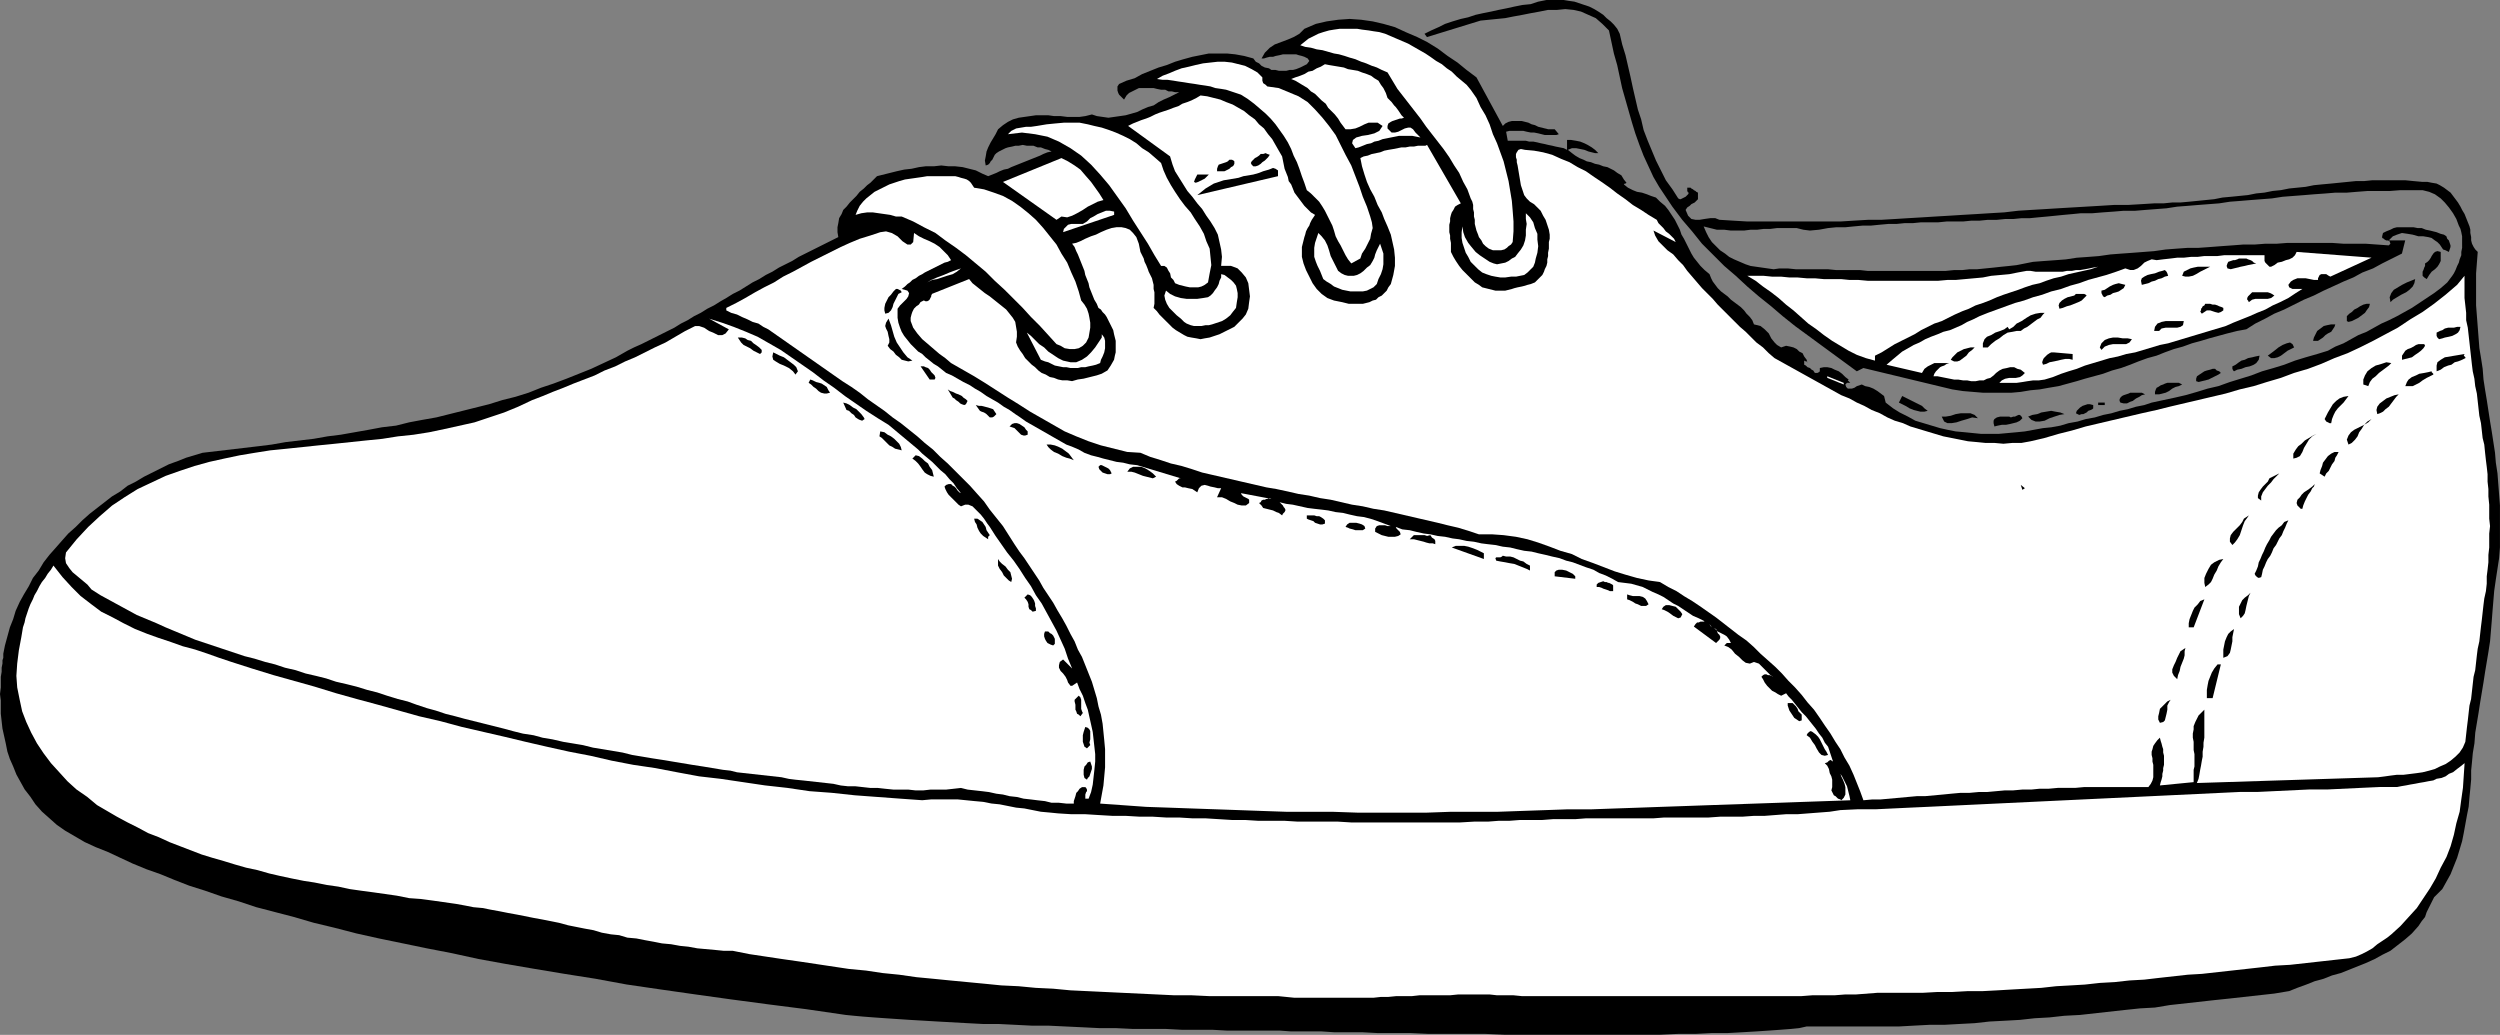 <?xml version="1.0" encoding="UTF-8" standalone="no"?>
<svg
   version="1.0"
   width="129.809mm"
   height="53.734mm"
   id="svg106"
   sodipodi:docname="Sneaker 06.wmf"
   xmlns:inkscape="http://www.inkscape.org/namespaces/inkscape"
   xmlns:sodipodi="http://sodipodi.sourceforge.net/DTD/sodipodi-0.dtd"
   xmlns="http://www.w3.org/2000/svg"
   xmlns:svg="http://www.w3.org/2000/svg">
  <rect width="100%" height="100%" fill="#808080" stroke="none"/>
  <sodipodi:namedview
     id="namedview106"
     pagecolor="#ffffff"
     bordercolor="#000000"
     borderopacity="0.25"
     inkscape:showpageshadow="2"
     inkscape:pageopacity="0.0"
     inkscape:pagecheckerboard="0"
     inkscape:deskcolor="#d1d1d1"
     inkscape:document-units="mm" />
  <defs
     id="defs1">
    <pattern
       id="WMFhbasepattern"
       patternUnits="userSpaceOnUse"
       width="6"
       height="6"
       x="0"
       y="0" />
  </defs>
  <path
     style="fill:#000000;fill-opacity:1;fill-rule:evenodd;stroke:none"
     d="m 317.867,6.624 0.485,2.1 0.646,2.1 0.485,2.1 0.485,2.1 0.485,2.262 0.485,2.1 0.485,2.1 0.646,1.939 0.485,2.1 0.808,2.1 0.808,1.939 0.808,1.939 0.97,1.939 0.97,1.939 1.293,1.777 1.131,1.777 0.323,0.162 h 0.162 l 0.323,-0.162 0.323,-0.162 0.323,-0.162 0.162,-0.162 0.323,-0.323 0.162,-0.323 h -0.162 l -0.162,-0.323 v -0.323 -0.323 h 0.323 0.323 l 0.162,0.162 0.323,0.162 0.162,0.162 0.323,0.162 0.162,0.162 0.323,0.162 v 0.808 0.485 l -0.323,0.323 -0.323,0.323 -0.646,0.323 -0.323,0.323 -0.485,0.323 -0.323,0.485 0.485,1.131 0.646,0.646 0.808,0.162 h 0.808 l 0.97,-0.162 1.131,-0.162 h 0.97 l 0.808,0.323 2.586,0.162 2.747,0.162 h 2.586 2.747 2.586 2.586 2.747 2.747 2.586 l 2.586,-0.162 2.747,-0.162 h 2.586 l 2.747,-0.162 2.586,-0.162 2.747,-0.162 2.586,-0.162 2.747,-0.162 2.586,-0.162 2.747,-0.162 2.586,-0.162 2.747,-0.162 2.747,-0.323 2.586,-0.162 2.747,-0.162 2.586,-0.162 2.747,-0.162 2.747,-0.162 2.747,-0.162 2.586,-0.162 h 2.747 l 2.747,-0.162 2.586,-0.162 h 1.778 l 1.616,-0.162 h 1.616 l 1.778,-0.162 1.616,-0.162 1.616,-0.162 1.616,-0.162 1.616,-0.323 1.778,-0.162 1.616,-0.162 1.616,-0.162 1.616,-0.323 1.616,-0.162 1.616,-0.323 1.616,-0.162 1.616,-0.323 1.616,-0.162 1.616,-0.162 1.616,-0.323 1.616,-0.162 1.778,-0.162 1.616,-0.162 1.616,-0.162 1.616,-0.162 h 1.616 l 1.616,-0.162 h 1.616 1.616 1.616 1.616 l 1.616,0.162 1.778,0.162 h 0.97 l 0.808,0.162 0.97,0.162 0.646,0.323 0.808,0.485 0.646,0.485 0.646,0.485 0.485,0.646 0.485,0.646 0.485,0.646 0.485,0.808 0.323,0.646 0.485,0.808 0.323,0.808 0.323,0.808 0.323,0.808 0.162,0.646 v 0.646 l 0.162,0.808 v 0.646 l 0.162,0.646 0.323,0.646 0.323,0.485 0.485,0.485 -0.162,2.1 -0.162,2.1 v 2.1 2.1 2.1 l 0.162,2.1 0.162,2.1 0.162,2.1 0.162,2.1 0.323,1.939 0.323,2.1 0.162,2.1 0.323,2.1 0.323,1.939 0.323,2.1 0.323,2.1 0.323,1.939 0.323,2.1 0.323,2.1 0.162,1.939 0.323,2.1 0.162,2.1 0.162,2.1 0.162,2.1 v 2.1 1.939 2.1 2.1 l -0.162,2.1 -0.323,2.1 -0.323,2.1 -0.323,2.262 -0.162,1.939 -0.162,1.939 -0.162,2.1 -0.162,1.939 -0.162,1.939 -0.323,2.1 -0.323,1.939 -0.323,1.939 -0.323,2.1 -0.323,1.939 -0.323,1.939 -0.323,2.1 -0.323,1.939 -0.323,1.939 -0.162,2.1 -0.323,1.939 -0.162,1.777 -0.162,1.616 v 1.777 l -0.162,1.777 -0.162,1.616 -0.162,1.939 -0.323,1.616 -0.323,1.777 -0.323,1.777 -0.323,1.616 -0.485,1.616 -0.485,1.616 -0.646,1.616 -0.646,1.616 -0.808,1.454 -0.808,1.454 -0.808,0.808 -0.808,0.808 -0.485,0.969 -0.485,0.969 -0.485,0.969 -0.323,0.969 -0.646,0.808 -0.646,0.969 -1.293,1.454 -1.293,1.131 -1.454,1.131 -1.454,1.131 -1.616,0.808 -1.454,0.808 -1.778,0.808 -1.616,0.646 -1.616,0.646 -1.616,0.646 -1.778,0.485 -1.616,0.646 -1.778,0.485 -1.616,0.646 -1.778,0.646 -1.616,0.646 -2.909,0.485 -2.909,0.323 -2.909,0.323 -2.909,0.323 -3.07,0.323 -2.909,0.323 -2.909,0.323 -2.909,0.323 -2.909,0.485 -2.909,0.162 -3.07,0.323 -2.909,0.323 -2.909,0.323 -2.909,0.323 -3.07,0.162 -2.909,0.323 -2.909,0.162 -2.909,0.323 -2.909,0.162 -3.07,0.162 -2.909,0.323 -3.07,0.162 -2.909,0.162 h -2.909 l -3.07,0.162 -2.909,0.162 h -3.07 -2.909 -3.07 -3.07 -2.909 -3.07 l -1.454,0.323 -1.616,0.162 -2.101,0.162 -2.262,0.162 -2.424,0.162 -2.747,0.162 -2.909,0.162 h -3.07 l -3.232,0.162 h -3.394 l -3.555,0.162 h -3.555 -3.717 -3.878 -3.878 -3.878 -3.878 -3.878 -3.878 l -3.717,-0.162 h -3.878 -3.717 -3.555 l -3.555,-0.162 h -3.394 -3.07 l -3.07,-0.162 h -2.909 -2.586 l -2.424,-0.162 h -2.101 -1.939 -1.939 l -2.262,-0.162 h -2.424 -2.586 -2.586 -2.747 l -2.909,-0.162 h -2.909 -3.07 l -3.07,-0.162 h -3.232 -3.232 l -3.394,-0.162 h -3.232 l -3.232,-0.162 -3.394,-0.162 -3.394,-0.162 h -3.232 l -3.232,-0.162 -3.232,-0.162 h -3.07 l -3.07,-0.162 -2.909,-0.162 -2.909,-0.162 -2.747,-0.162 -2.747,-0.162 -2.424,-0.162 -2.424,-0.162 -2.262,-0.162 -2.101,-0.162 -1.778,-0.162 -1.616,-0.162 -7.757,-1.131 -7.595,-0.969 -7.272,-0.969 -6.949,-0.969 -6.787,-0.969 -6.626,-0.969 -6.141,-1.131 -6.141,-0.969 -5.818,-0.969 -5.656,-0.969 -5.333,-0.969 -5.171,-1.131 -5.01,-0.969 -4.686,-0.969 -4.686,-0.969 -4.363,-0.969 -4.363,-1.131 -4.04,-0.969 -3.878,-1.131 -3.717,-0.969 -3.717,-0.969 -3.394,-1.131 -3.394,-0.969 -3.232,-1.131 -3.07,-0.969 -2.909,-1.131 -2.747,-1.131 -2.747,-0.969 -2.747,-1.131 -2.424,-1.131 -2.424,-1.131 -2.424,-0.969 -2.101,-0.969 -1.939,-1.131 -1.939,-1.131 -1.616,-1.131 -1.454,-1.293 -1.454,-1.293 -1.293,-1.454 -0.97,-1.454 -1.131,-1.454 -0.808,-1.454 -0.808,-1.454 -0.646,-1.616 -0.646,-1.454 -0.485,-1.454 -0.323,-1.616 -0.323,-1.454 -0.323,-1.454 -0.162,-1.454 -0.162,-1.454 v -1.293 -1.293 L 0,136.201 0.162,134.908 v -0.969 -1.131 l 0.162,-0.969 v -0.808 l 0.162,-0.808 v -0.646 l 0.162,-0.485 v -0.485 -0.323 l 0.323,-1.616 0.485,-1.777 0.485,-1.777 0.646,-1.616 0.485,-1.616 0.808,-1.777 0.808,-1.454 0.97,-1.616 0.808,-1.616 1.131,-1.454 0.97,-1.616 1.131,-1.454 1.293,-1.454 1.131,-1.293 1.293,-1.454 1.454,-1.293 1.293,-1.293 1.454,-1.293 1.454,-1.131 1.454,-1.131 1.454,-1.131 1.616,-0.969 1.454,-1.131 1.616,-0.808 1.616,-0.969 1.616,-0.808 1.616,-0.808 1.616,-0.808 1.778,-0.646 1.616,-0.646 1.616,-0.485 1.616,-0.485 2.747,-0.323 2.747,-0.323 2.747,-0.323 2.747,-0.323 2.586,-0.323 2.747,-0.485 2.747,-0.323 2.747,-0.323 2.747,-0.485 2.586,-0.323 2.747,-0.485 2.747,-0.485 2.586,-0.485 2.747,-0.323 2.586,-0.646 2.586,-0.485 2.747,-0.485 2.586,-0.646 2.586,-0.646 2.586,-0.646 2.586,-0.646 2.586,-0.808 2.586,-0.646 2.586,-0.808 2.424,-0.969 2.424,-0.808 2.586,-0.969 2.424,-0.969 2.424,-0.969 2.424,-1.131 2.424,-1.131 2.262,-1.293 1.293,-0.646 1.454,-0.646 1.293,-0.646 1.293,-0.646 1.293,-0.646 1.293,-0.646 1.293,-0.646 1.293,-0.808 1.293,-0.646 1.293,-0.808 1.293,-0.646 1.293,-0.808 1.293,-0.646 1.293,-0.808 1.131,-0.646 1.293,-0.808 1.293,-0.646 1.293,-0.808 1.293,-0.808 1.293,-0.646 1.293,-0.808 1.293,-0.646 1.293,-0.808 1.293,-0.646 1.293,-0.646 1.293,-0.808 1.293,-0.646 1.293,-0.646 1.293,-0.646 1.293,-0.646 1.293,-0.646 1.293,-0.646 -0.162,-0.969 v -0.969 l 0.162,-0.808 0.162,-0.969 0.485,-0.808 0.323,-0.808 0.646,-0.646 0.646,-0.808 0.646,-0.646 0.646,-0.646 0.646,-0.808 0.808,-0.646 0.646,-0.646 0.646,-0.485 0.646,-0.646 0.646,-0.646 1.293,-0.323 1.293,-0.323 1.293,-0.323 1.454,-0.323 1.454,-0.162 1.454,-0.323 1.293,-0.162 h 1.616 l 1.454,-0.162 1.454,0.162 h 1.293 l 1.454,0.162 1.293,0.323 1.293,0.323 1.293,0.646 1.131,0.485 0.808,-0.323 0.808,-0.323 0.646,-0.323 0.808,-0.323 0.808,-0.162 0.646,-0.323 0.808,-0.323 0.808,-0.323 0.808,-0.323 0.808,-0.323 0.808,-0.323 0.808,-0.323 0.808,-0.323 0.646,-0.323 0.808,-0.323 0.808,-0.162 -0.646,-0.323 -0.646,-0.162 -0.808,-0.323 h -0.646 l -0.808,-0.323 h -0.646 -0.646 l -0.808,-0.162 -0.808,0.162 h -0.646 l -0.646,0.162 -0.808,0.162 -0.485,0.162 -0.646,0.323 -0.646,0.323 -0.485,0.323 -0.323,0.323 -0.162,0.323 -0.162,0.323 -0.162,0.323 -0.323,0.323 -0.162,0.323 -0.323,0.323 -0.485,0.162 -0.162,-0.969 0.162,-0.808 0.162,-0.969 0.323,-0.808 0.485,-0.969 0.485,-0.808 0.485,-0.808 0.485,-0.969 0.97,-0.808 0.97,-0.646 0.97,-0.485 1.131,-0.323 1.131,-0.162 1.131,-0.162 1.131,-0.162 h 1.131 1.293 l 1.131,0.162 h 1.293 l 1.293,0.162 h 1.131 1.293 l 1.131,-0.162 1.293,-0.323 0.97,0.323 1.131,0.162 1.131,0.162 1.131,-0.162 1.131,-0.162 1.131,-0.162 1.131,-0.323 1.131,-0.323 0.97,-0.485 1.131,-0.485 1.131,-0.323 0.97,-0.646 0.97,-0.485 1.131,-0.485 0.97,-0.485 0.97,-0.485 h -0.808 l -0.646,-0.162 h -0.646 l -0.646,-0.323 h -0.808 l -0.808,-0.162 -0.646,-0.162 h -0.808 -0.646 -0.808 -0.646 l -0.646,0.323 -0.646,0.323 -0.646,0.323 -0.485,0.485 -0.485,0.808 -0.323,-0.323 -0.323,-0.323 -0.323,-0.323 -0.162,-0.323 -0.162,-0.485 v -0.323 -0.485 l 0.323,-0.485 1.454,-0.646 1.616,-0.485 1.454,-0.808 1.616,-0.646 1.616,-0.646 1.616,-0.485 1.616,-0.646 1.616,-0.485 1.778,-0.485 1.616,-0.323 1.616,-0.323 h 1.778 1.778 l 1.616,0.162 1.778,0.323 1.778,0.485 0.485,0.646 0.646,0.323 0.485,0.485 0.646,0.323 0.808,0.162 0.485,0.323 h 0.808 l 0.646,0.162 h 0.646 0.808 l 0.646,-0.162 h 0.646 l 0.646,-0.162 0.808,-0.323 0.646,-0.323 0.646,-0.323 0.485,-0.646 -0.323,-0.485 -0.646,-0.323 -0.485,-0.162 -0.646,-0.162 -0.485,-0.162 h -0.646 -0.646 -0.646 -0.646 l -0.646,0.162 -0.808,0.162 -0.485,0.162 h -0.646 l -0.646,0.162 -0.485,0.162 h -0.485 l 0.646,-1.131 0.97,-0.969 0.97,-0.646 1.293,-0.485 1.293,-0.485 1.131,-0.485 1.131,-0.646 0.97,-0.969 2.262,-0.969 2.101,-0.485 2.262,-0.323 2.262,-0.162 2.262,0.162 2.262,0.323 2.101,0.485 2.262,0.646 2.101,0.969 2.262,0.969 1.939,0.969 2.101,1.293 1.939,1.454 1.939,1.293 1.778,1.454 1.939,1.454 5.171,9.532 0.485,-0.485 0.646,-0.323 0.646,-0.162 h 0.808 0.485 0.646 l 0.646,0.162 0.646,0.162 0.646,0.323 0.646,0.162 0.646,0.323 0.646,0.162 0.646,0.162 0.646,0.162 h 0.646 0.646 l 0.808,0.969 -0.485,0.162 h -0.485 -0.485 -0.646 -0.646 l -0.646,-0.162 -0.646,-0.162 -0.808,-0.162 h -0.646 l -0.808,-0.162 -0.646,-0.162 h -0.646 -0.808 -0.646 -0.646 l -0.646,0.162 0.323,1.777 h 0.646 0.646 0.808 0.646 0.808 l 0.646,0.162 h 0.808 l 0.808,0.162 0.646,0.162 0.808,0.162 0.646,0.162 0.808,0.162 0.646,0.162 0.808,0.162 0.808,0.162 0.646,0.323 v -1.939 h 0.808 l 0.97,0.162 0.808,0.162 0.808,0.323 0.646,0.323 0.808,0.485 0.646,0.485 0.646,0.646 h -0.646 l -0.646,-0.162 -0.646,-0.162 -0.808,-0.323 -0.808,-0.162 -0.808,-0.162 h -0.808 l -0.808,0.323 0.808,0.646 0.646,0.485 0.808,0.485 0.808,0.323 0.646,0.323 0.808,0.162 0.808,0.323 0.808,0.162 0.808,0.323 0.808,0.162 0.646,0.323 0.646,0.323 0.646,0.485 0.808,0.485 0.485,0.808 0.646,0.808 -0.162,-0.162 -0.162,0.162 h -0.162 l -0.162,0.162 0.808,0.646 0.97,0.485 0.808,0.323 0.97,0.162 0.97,0.323 0.808,0.323 0.97,0.323 0.808,0.808 0.97,0.808 0.646,0.808 0.646,0.969 0.646,0.969 0.485,0.969 0.485,0.969 0.323,0.969 0.485,0.808 0.485,0.969 0.485,0.969 0.485,0.969 0.485,0.808 0.646,0.808 0.646,0.808 0.808,0.808 0.97,0.808 0.323,0.808 0.323,0.646 0.485,0.646 0.485,0.646 0.646,0.646 0.646,0.485 0.646,0.485 0.646,0.646 0.646,0.485 0.646,0.485 0.646,0.485 0.646,0.646 0.485,0.646 0.646,0.646 0.485,0.646 0.323,0.808 1.293,0.323 0.808,0.646 0.808,0.808 0.485,0.969 0.646,0.808 0.485,0.485 0.808,0.485 0.97,-0.323 0.808,0.162 0.646,0.162 0.646,0.323 0.485,0.485 0.646,0.323 0.323,0.646 0.485,0.646 0.162,0.646 V 71.089 L 354.55,70.928 h -0.162 l -0.323,-0.162 v 0.485 0.323 l 0.323,0.162 0.323,0.323 0.485,0.162 0.323,0.323 0.323,0.162 0.323,0.485 h 0.162 0.323 l 0.323,-0.162 0.162,-0.162 v -0.646 l 0.808,-0.162 h 0.646 l 0.808,0.162 0.646,0.323 0.808,0.323 0.646,0.485 0.646,0.646 0.646,0.485 -0.162,0.162 0.162,0.162 0.162,0.162 0.162,0.162 h -0.323 -0.323 l -0.162,0.162 -0.162,0.162 0.162,0.485 0.323,0.323 h 0.485 0.323 l 0.485,-0.162 0.485,-0.323 0.485,-0.162 0.485,-0.162 0.646,0.323 0.808,0.162 0.808,0.323 0.808,0.485 0.646,0.485 0.646,0.485 0.162,0.646 0.162,0.646 1.454,1.131 1.293,0.808 1.616,0.808 1.454,0.808 1.616,0.485 1.616,0.485 1.616,0.485 1.454,0.323 1.616,0.323 1.778,0.162 1.616,0.162 1.616,0.162 h 1.778 1.616 l 1.778,-0.162 1.778,-0.162 1.616,-0.162 1.778,-0.323 1.778,-0.323 1.616,-0.162 1.778,-0.323 1.616,-0.485 1.778,-0.323 1.616,-0.485 1.778,-0.323 1.616,-0.485 1.616,-0.323 1.616,-0.485 1.616,-0.323 1.616,-0.485 1.616,-0.323 1.454,-0.485 2.262,-0.485 2.262,-0.485 2.101,-0.485 2.262,-0.646 2.101,-0.646 2.101,-0.485 2.262,-0.808 2.101,-0.646 2.101,-0.646 2.101,-0.808 2.262,-0.646 2.101,-0.646 2.101,-0.808 2.101,-0.646 2.262,-0.646 2.101,-0.646 1.454,-0.808 1.616,-0.646 1.454,-0.808 1.454,-0.808 1.616,-0.646 1.454,-0.808 1.454,-0.808 1.454,-0.646 1.616,-0.808 1.454,-0.808 1.454,-0.808 1.454,-0.969 1.454,-0.969 1.454,-0.969 1.293,-0.969 1.293,-1.131 0.485,-0.646 0.485,-0.646 0.323,-0.485 0.323,-0.646 0.323,-0.808 0.323,-0.646 0.162,-0.646 0.323,-0.808 v -0.646 l 0.162,-0.808 V 47.824 47.177 46.37 l -0.162,-0.808 -0.162,-0.646 -0.323,-0.646 -0.485,-1.293 -0.646,-1.131 -0.808,-1.131 -0.808,-0.969 -0.808,-0.808 -1.131,-0.808 -1.131,-0.485 -1.293,-0.323 h -2.262 -2.101 l -2.101,0.162 h -2.101 -2.262 l -2.101,0.162 -1.939,0.162 h -2.262 l -1.939,0.162 -2.262,0.162 -1.939,0.162 -2.101,0.162 -2.101,0.162 -2.101,0.323 -2.101,0.162 -2.101,0.162 -1.939,0.162 -2.101,0.162 -2.101,0.323 -2.101,0.162 -2.101,0.162 -1.939,0.162 -2.101,0.162 -2.101,0.323 -2.101,0.162 -2.101,0.162 -1.939,0.162 h -2.262 l -1.939,0.162 -2.262,0.162 -1.939,0.162 h -2.262 l -1.616,0.162 -1.778,0.162 -1.616,0.162 -1.616,0.162 -1.778,0.162 -1.616,0.162 h -1.616 l -1.616,0.162 h -1.616 l -1.616,0.162 h -1.778 l -1.616,0.162 h -1.616 l -1.616,0.162 h -1.616 -1.616 l -1.616,0.162 h -1.778 -1.616 l -1.616,0.162 h -1.616 l -1.616,0.162 h -1.616 l -1.778,0.162 -1.616,0.162 h -1.616 l -1.778,0.162 -1.616,0.162 h -1.778 l -1.616,0.162 -1.778,0.323 -1.778,0.162 -1.293,-0.162 -1.293,-0.323 h -1.293 -1.293 -1.293 l -1.293,0.162 h -1.293 l -1.293,0.162 h -1.293 l -1.293,0.162 h -1.293 -1.293 l -1.293,-0.162 h -1.454 l -1.293,-0.323 -1.293,-0.323 0.485,1.131 0.485,0.969 0.646,0.969 0.808,0.808 0.808,0.808 0.97,0.646 0.808,0.646 0.97,0.485 1.131,0.485 1.131,0.485 0.97,0.323 1.131,0.162 1.131,0.162 1.131,0.162 1.131,0.162 1.131,-0.162 h 1.616 l 1.616,0.162 h 1.616 1.454 1.616 1.616 l 1.616,0.162 h 1.616 1.454 1.616 l 1.454,0.162 h 1.616 1.616 1.454 1.454 1.616 1.616 1.454 1.454 1.616 1.454 l 1.616,-0.162 h 1.616 l 1.454,-0.162 h 1.454 l 1.616,-0.162 1.616,-0.162 1.454,-0.162 1.616,-0.162 1.454,-0.162 1.616,-0.323 1.616,-0.323 2.101,-0.162 2.262,-0.162 2.101,-0.162 2.101,-0.323 2.262,-0.162 2.101,-0.162 2.262,-0.323 2.101,-0.162 2.262,-0.162 2.101,-0.162 2.101,-0.162 2.262,-0.323 2.101,-0.162 2.262,-0.162 h 2.101 l 2.262,-0.162 2.101,-0.162 2.262,-0.162 2.101,-0.162 h 2.262 l 2.101,-0.162 h 2.262 l 2.101,-0.162 h 2.262 2.101 2.262 2.101 l 2.262,0.162 h 2.262 2.101 l 2.262,0.162 2.262,0.162 0.323,-0.323 -0.162,-0.485 -0.323,-0.162 h -0.323 l -0.323,-0.162 -0.162,-0.162 -0.323,-0.162 V 46.37 l 0.162,-0.646 0.646,-0.323 0.808,-0.323 0.646,-0.323 0.646,-0.162 h 0.808 0.808 0.808 0.808 l 0.808,0.162 h 0.808 l 0.808,0.323 0.808,0.162 0.646,0.162 0.646,0.162 0.808,0.323 0.646,0.162 0.485,0.323 0.162,0.485 0.323,0.323 0.162,0.485 0.162,0.485 v 0.323 l -0.162,0.485 -0.162,0.485 -0.646,-0.323 -0.485,-0.162 -0.323,-0.485 -0.323,-0.485 -0.485,-0.485 -0.485,-0.323 -0.646,-0.485 -0.646,-0.162 -0.97,-0.162 h -0.97 l -1.131,-0.323 -0.97,-0.162 -1.131,-0.162 -0.97,0.323 -0.808,0.323 -0.808,0.808 h 3.232 l -0.646,2.585 -1.939,0.969 -1.939,0.969 -1.778,0.969 -2.101,0.808 -1.778,0.969 -1.939,0.808 -2.101,0.969 -1.778,0.808 -1.939,0.969 -1.939,0.808 -1.939,0.969 -1.939,0.969 -1.939,0.808 -1.778,0.969 -1.939,0.969 -1.778,1.131 -1.778,0.323 -1.939,0.485 -1.778,0.485 -1.778,0.485 -1.616,0.485 -1.778,0.485 -1.778,0.646 -1.778,0.485 -1.778,0.646 -1.616,0.646 -1.778,0.485 -1.778,0.646 -1.616,0.646 -1.778,0.646 -1.778,0.485 -1.778,0.646 -1.778,0.485 -1.778,0.485 -1.616,0.485 -1.778,0.485 -1.778,0.485 -1.939,0.323 -1.778,0.323 -1.778,0.162 -1.939,0.323 -1.778,0.162 h -1.939 -1.778 -1.939 l -1.939,-0.162 -1.939,-0.162 -2.101,-0.323 -17.453,-4.201 -1.293,0.646 -2.424,-1.777 -2.424,-1.777 -2.424,-1.777 -2.424,-1.777 -2.424,-1.777 -2.424,-1.939 -2.262,-1.939 -2.424,-1.939 -2.262,-1.939 -2.262,-2.1 -2.262,-1.939 -2.262,-2.262 -2.101,-2.1 -1.939,-2.423 -1.939,-2.262 -1.939,-2.585 -1.293,-1.939 -1.293,-1.939 -1.131,-1.939 -0.97,-2.1 -0.97,-2.1 -0.808,-2.1 -0.808,-2.262 -0.646,-2.1 -0.646,-2.262 -0.646,-2.262 -0.646,-2.262 -0.485,-2.262 -0.485,-2.262 -0.646,-2.262 -0.485,-2.262 -0.485,-2.262 -1.293,-1.293 -1.293,-1.131 -1.454,-0.646 -1.454,-0.646 -1.454,-0.323 -1.616,-0.162 -1.616,0.162 h -1.778 l -1.616,0.323 -1.778,0.323 -1.616,0.323 -1.778,0.323 -1.616,0.323 -1.616,0.162 -1.616,0.162 -1.616,0.162 -10.504,3.231 -0.485,-0.646 1.293,-0.646 1.454,-0.646 1.293,-0.646 1.454,-0.485 1.616,-0.485 1.454,-0.323 1.454,-0.485 1.454,-0.323 1.616,-0.323 1.454,-0.323 1.616,-0.323 1.454,-0.323 1.616,-0.323 1.616,-0.162 1.454,-0.485 L 303.484,0 h 1.131 1.131 1.131 l 0.97,0.162 1.131,0.162 0.97,0.323 0.97,0.323 0.97,0.323 0.97,0.485 0.808,0.485 0.97,0.646 0.646,0.646 0.808,0.646 0.646,0.646 0.646,0.808 z"
     id="path1" />
  <path
     style="fill:#ffffff;fill-opacity:1;fill-rule:evenodd;stroke:none"
     d="m 288.617,17.611 1.131,1.616 0.808,1.777 0.97,1.616 0.808,1.777 0.646,1.939 0.808,1.777 0.646,1.777 0.646,1.777 0.485,1.939 0.485,1.939 0.323,1.939 0.323,1.939 0.162,1.939 0.162,2.1 v 1.939 l -0.162,2.1 -0.323,0.485 -0.485,0.323 -0.323,0.323 -0.485,0.323 -0.646,0.162 h -0.485 -0.646 -0.485 l -0.808,-0.323 -0.646,-0.485 -0.485,-0.485 -0.323,-0.646 -0.485,-0.646 -0.162,-0.485 -0.323,-0.808 -0.162,-0.646 -0.162,-0.646 v -0.808 l -0.162,-0.646 v -0.808 l -0.162,-0.646 v -0.808 l -0.162,-0.646 -0.323,-0.646 -0.646,-1.777 -0.808,-1.454 -0.808,-1.777 -0.97,-1.454 -0.97,-1.616 -1.131,-1.616 -1.131,-1.454 -1.131,-1.454 -1.131,-1.454 -1.131,-1.616 -1.131,-1.454 -1.131,-1.454 -1.131,-1.454 -1.131,-1.454 -0.97,-1.616 -0.97,-1.616 -1.131,-0.485 -0.97,-0.485 -0.97,-0.323 -1.131,-0.485 -0.97,-0.323 -1.131,-0.485 -1.131,-0.323 -0.97,-0.323 -1.131,-0.323 -0.97,-0.162 -1.131,-0.323 -1.131,-0.323 -1.131,-0.162 -1.131,-0.323 -1.131,-0.162 -0.97,-0.323 0.808,-0.646 0.808,-0.646 0.97,-0.485 0.97,-0.485 0.97,-0.323 1.131,-0.323 0.97,-0.162 1.131,-0.162 h 1.131 1.131 1.131 l 0.97,0.162 1.293,0.162 0.97,0.162 1.131,0.162 1.131,0.323 1.131,0.485 1.131,0.485 1.131,0.485 1.131,0.485 1.131,0.646 1.131,0.646 1.131,0.646 0.97,0.646 1.131,0.808 1.131,0.646 0.97,0.808 0.97,0.646 0.97,0.969 0.97,0.808 0.97,0.808 z"
     id="path2" />
  <path
     style="fill:#ffffff;fill-opacity:1;fill-rule:evenodd;stroke:none"
     d="m 247.733,15.187 v 0.646 l 0.162,0.485 0.485,0.323 0.323,0.323 2.262,0.323 1.939,0.808 1.939,0.808 1.778,1.131 1.454,1.454 1.454,1.616 1.293,1.616 1.293,1.777 0.97,1.939 0.97,1.939 1.131,2.1 0.808,2.1 0.808,2.1 0.646,1.939 0.808,1.939 0.646,1.939 0.323,1.131 0.162,1.131 -0.323,1.131 -0.162,0.969 -0.485,0.969 -0.485,0.969 -0.646,0.969 -0.323,0.969 -1.778,0.969 -0.646,-0.808 -0.485,-0.808 -0.485,-0.969 -0.485,-0.969 -0.485,-0.808 -0.485,-0.969 -0.323,-1.131 -0.323,-0.969 -0.485,-0.969 -0.485,-0.969 -0.485,-0.969 -0.485,-0.808 -0.646,-0.969 -0.808,-0.808 -0.808,-0.808 -0.808,-0.646 -0.485,-1.454 -0.485,-1.293 -0.485,-1.454 -0.485,-1.293 -0.646,-1.293 -0.485,-1.293 -0.646,-1.293 -0.808,-1.293 -0.808,-1.131 -0.808,-1.131 -0.97,-1.131 -0.97,-0.969 -1.131,-0.969 -1.131,-0.969 -1.293,-0.969 -1.293,-0.808 -0.97,-0.323 -0.97,-0.323 -0.97,-0.323 -0.97,-0.162 -1.131,-0.162 -0.97,-0.323 -0.97,-0.162 -1.131,-0.162 -0.97,-0.162 -1.131,-0.162 -0.97,-0.162 -1.131,-0.162 -0.97,-0.162 -1.131,-0.162 h -0.97 l -1.131,-0.162 1.131,-0.646 1.293,-0.485 1.131,-0.485 1.293,-0.485 1.454,-0.323 1.293,-0.323 1.454,-0.323 1.454,-0.162 1.454,-0.162 h 1.293 l 1.454,0.162 1.293,0.323 1.293,0.323 1.293,0.646 1.131,0.646 z"
     id="path3" />
  <path
     style="fill:#ffffff;fill-opacity:1;fill-rule:evenodd;stroke:none"
     d="m 272.296,19.226 0.485,0.485 0.323,0.323 0.485,0.646 0.323,0.323 0.485,0.646 0.323,0.485 0.323,0.485 0.485,0.485 -0.485,0.162 h -0.323 l -0.485,0.162 -0.485,0.162 -0.485,0.162 -0.323,0.162 -0.485,0.323 -0.162,0.485 v 0.485 l 0.323,0.323 0.323,0.323 0.162,0.162 h 0.646 l 0.646,-0.162 0.646,-0.323 0.646,-0.323 0.646,-0.162 h 0.485 l 0.485,0.323 0.485,0.646 0.97,0.969 -0.808,-0.162 -0.808,-0.162 h -0.97 -0.808 -0.808 l -0.808,0.162 -0.808,0.162 -0.808,0.162 -0.808,0.162 -0.808,0.323 -0.808,0.162 -0.646,0.323 -0.808,0.162 -0.808,0.323 -0.808,0.323 -0.646,0.162 -0.646,-0.969 0.162,-0.646 0.646,-0.485 1.131,-0.323 1.131,-0.162 1.293,-0.323 0.97,-0.485 0.646,-0.969 -0.97,-0.646 h -0.808 -0.97 l -0.808,0.323 -0.97,0.485 -0.808,0.323 -0.97,0.162 h -0.97 l -0.485,-0.646 -0.485,-0.646 -0.485,-0.808 -0.646,-0.808 -0.646,-0.646 -0.646,-0.646 -0.485,-0.808 -0.808,-0.646 -0.646,-0.646 -0.646,-0.646 -0.808,-0.485 -0.646,-0.646 -0.808,-0.485 -0.808,-0.485 -0.808,-0.485 -0.808,-0.323 0.808,-0.323 0.97,-0.323 0.808,-0.323 0.808,-0.485 0.808,-0.162 0.808,-0.485 0.808,-0.323 0.808,-0.485 0.808,0.162 0.97,0.162 0.97,0.162 0.97,0.162 0.808,0.323 0.97,0.162 0.97,0.162 0.808,0.323 0.97,0.323 0.808,0.323 0.646,0.485 0.808,0.485 0.485,0.808 0.485,0.646 0.485,0.969 z"
     id="path4" />
  <path
     style="fill:#ffffff;fill-opacity:1;fill-rule:evenodd;stroke:none"
     d="m 251.611,30.698 0.162,0.808 0.162,0.808 0.162,0.808 0.323,0.808 0.323,0.808 0.162,0.808 0.485,0.646 0.323,0.808 0.323,0.808 0.485,0.646 0.485,0.646 0.485,0.646 0.485,0.646 0.646,0.646 0.646,0.646 0.808,0.485 -0.323,0.485 -0.323,0.485 -0.323,0.646 -0.162,0.485 -0.323,0.485 -0.323,0.646 -0.162,0.646 -0.162,0.485 -0.162,0.646 -0.162,0.646 -0.162,0.646 v 0.646 0.646 0.646 l 0.162,0.646 0.162,0.646 0.485,1.293 0.646,1.293 0.646,1.293 0.808,1.131 0.97,0.969 1.131,0.808 1.293,0.485 1.616,0.323 0.646,0.162 0.646,0.162 h 0.646 0.808 0.646 0.646 l 0.646,-0.162 0.646,-0.162 0.646,-0.323 0.646,-0.162 0.485,-0.485 0.646,-0.323 0.485,-0.485 0.485,-0.485 0.323,-0.646 0.485,-0.646 0.485,-1.777 0.323,-1.777 v -1.616 l -0.162,-1.616 -0.323,-1.454 -0.323,-1.454 -0.646,-1.616 -0.646,-1.454 -0.485,-1.293 -0.808,-1.454 -0.646,-1.616 -0.808,-1.454 -0.646,-1.454 -0.485,-1.454 -0.485,-1.616 -0.323,-1.616 0.646,-0.323 0.808,-0.162 0.808,-0.323 0.808,-0.162 0.808,-0.162 0.808,-0.323 0.808,-0.162 0.97,-0.162 0.808,-0.162 0.808,-0.162 h 0.808 l 0.808,-0.162 h 0.808 l 0.808,-0.162 h 0.808 0.646 l 0.323,-0.162 6.626,11.471 -0.646,0.323 -0.485,0.323 -0.323,0.646 -0.323,0.485 -0.162,0.485 -0.162,0.646 v 0.646 l -0.162,0.646 v 0.646 0.808 l 0.162,0.646 v 0.646 l 0.162,0.808 v 0.485 0.646 0.646 l 0.485,0.969 0.485,0.808 0.646,0.969 0.646,0.808 0.808,0.808 0.808,0.808 0.808,0.808 0.808,0.485 0.646,0.485 0.646,0.162 0.646,0.162 0.646,0.162 0.646,0.162 h 0.646 0.646 0.646 l 0.646,-0.162 0.646,-0.162 0.485,-0.162 0.646,-0.162 0.808,-0.162 0.646,-0.162 0.485,-0.162 0.646,-0.162 0.808,-0.323 0.485,-0.485 0.485,-0.485 0.485,-0.485 0.323,-0.646 0.162,-0.485 0.323,-0.646 0.162,-0.646 v -0.646 l 0.162,-0.646 V 49.601 l 0.162,-0.808 v -0.646 -0.646 l 0.162,-0.646 v -0.808 l -0.162,-0.969 -0.323,-0.969 -0.323,-0.969 -0.485,-0.808 -0.485,-0.969 -0.646,-0.646 -0.646,-0.646 -0.808,-0.485 -0.646,-0.646 -0.485,-0.646 -0.323,-0.969 -0.323,-0.969 -0.162,-0.969 -0.162,-0.969 -0.162,-0.969 -0.162,-0.969 -0.162,-0.646 v -0.485 l -0.162,-0.485 v -0.646 l 0.162,-0.323 0.323,-0.485 0.485,-0.162 0.808,0.162 1.778,0.162 1.778,0.323 1.778,0.485 1.778,0.808 1.616,0.646 1.616,0.969 1.616,0.808 1.616,1.131 1.454,0.969 1.616,1.131 1.454,1.131 1.616,1.131 1.454,1.131 1.616,0.969 1.454,0.969 1.616,0.969 0.323,0.646 0.485,0.485 0.485,0.485 0.485,0.646 0.646,0.485 0.485,0.485 0.485,0.485 0.323,0.646 -4.363,-2.262 0.323,0.969 0.646,1.131 0.808,0.808 0.97,0.969 1.131,0.808 0.97,1.131 0.97,0.969 0.808,1.131 0.97,1.131 0.97,1.131 0.97,1.131 0.97,0.969 1.131,1.131 0.97,1.131 1.131,1.131 0.97,0.969 1.131,1.131 1.131,1.131 1.131,0.969 1.131,1.131 0.97,0.969 1.293,0.969 1.131,1.131 1.131,0.969 1.454,0.808 1.454,0.808 1.454,0.808 1.454,0.808 1.454,0.808 1.454,0.808 1.454,0.808 1.454,0.808 1.454,0.808 1.616,0.646 1.454,0.808 1.454,0.646 1.454,0.808 1.616,0.646 1.454,0.808 1.454,0.646 1.616,0.485 1.454,0.646 1.616,0.485 1.616,0.485 1.616,0.485 1.616,0.485 1.616,0.323 1.616,0.323 1.616,0.323 1.778,0.162 1.616,0.162 h 1.778 l 1.778,0.162 1.778,-0.162 h 1.778 l 1.778,-0.323 2.747,-0.646 2.747,-0.808 2.586,-0.646 2.747,-0.808 2.747,-0.646 2.747,-0.646 2.747,-0.646 2.747,-0.646 2.909,-0.646 2.586,-0.646 2.747,-0.646 2.747,-0.646 2.747,-0.646 2.747,-0.646 2.747,-0.808 2.747,-0.646 2.586,-0.808 2.747,-0.808 2.586,-0.969 2.747,-0.808 2.586,-0.969 2.586,-1.131 2.586,-0.969 2.424,-1.131 2.586,-1.293 2.424,-1.293 2.424,-1.293 2.424,-1.616 2.424,-1.454 2.262,-1.616 2.262,-1.777 2.262,-1.939 1.454,-1.777 v 1.454 1.454 1.454 l 0.162,1.454 0.162,1.454 v 1.454 l 0.323,1.454 0.162,1.454 0.162,1.454 0.162,1.454 0.162,1.454 0.162,1.454 0.162,1.293 0.323,1.454 0.162,1.454 0.323,1.454 0.162,1.454 0.162,1.454 0.162,1.454 0.323,1.454 0.162,1.454 0.162,1.454 0.323,1.293 0.162,1.616 0.162,1.454 0.162,1.293 0.162,1.454 v 1.454 l 0.162,1.454 v 1.454 l 0.162,1.616 v 1.454 1.293 l 0.162,1.454 -0.162,1.454 v 1.454 1.293 l -0.162,1.454 v 1.454 l -0.162,1.454 -0.162,1.293 v 1.454 l -0.162,1.454 -0.323,1.454 -0.162,1.293 -0.162,1.454 -0.162,1.454 -0.162,1.293 -0.162,1.454 -0.162,1.454 -0.323,1.454 -0.162,1.293 -0.162,1.454 -0.162,1.454 -0.323,1.293 -0.162,1.454 -0.162,1.454 -0.162,1.454 -0.323,1.293 -0.162,1.454 -0.162,1.454 -0.162,1.293 -0.162,1.454 -0.162,1.454 -0.485,1.131 -0.646,0.969 -0.808,0.808 -0.97,0.808 -0.97,0.646 -1.131,0.485 -0.97,0.485 -1.131,0.323 -1.293,0.323 -1.131,0.162 -1.293,0.162 -1.293,0.162 h -1.293 l -1.293,0.162 -1.131,0.162 -1.293,0.162 -35.552,1.131 0.323,-0.808 0.162,-0.808 0.162,-0.969 0.162,-0.808 0.162,-0.969 0.162,-0.808 v -0.969 l 0.162,-0.969 V 145.733 l 0.162,-0.969 v -0.969 -0.969 -0.808 -0.969 -0.808 -0.969 l -0.646,0.646 -0.485,0.485 -0.323,0.646 -0.323,0.646 -0.323,0.808 v 0.646 l -0.162,0.808 v 0.808 l 0.162,0.808 v 0.808 0.808 l 0.162,0.808 v 0.808 0.808 0.808 l -0.162,0.646 v 2.424 l -6.626,0.646 0.162,-0.646 0.162,-0.485 0.162,-0.646 v -0.485 l 0.162,-0.646 v -0.485 l 0.162,-0.646 v -0.646 -0.485 -0.646 l -0.162,-0.646 v -0.646 l -0.162,-0.485 -0.162,-0.646 -0.162,-0.485 -0.162,-0.646 -0.485,0.485 -0.485,0.646 -0.323,0.485 -0.162,0.646 -0.162,0.485 v 0.646 l 0.162,0.646 v 0.646 l 0.162,0.646 v 0.646 0.485 0.646 0.646 l -0.162,0.646 -0.323,0.646 -0.485,0.646 h -1.778 -1.778 -1.939 -1.778 -1.778 -1.778 -1.778 l -1.778,0.162 h -1.616 -1.778 l -1.778,0.162 h -1.778 l -1.616,0.162 h -1.778 l -1.778,0.162 h -1.616 l -1.778,0.162 -1.778,0.162 h -1.616 l -1.778,0.162 h -1.778 l -1.778,0.162 -1.616,0.162 -1.778,0.162 -1.778,0.162 h -1.616 l -1.778,0.162 -1.778,0.162 -1.778,0.162 -1.778,0.162 h -1.616 l -1.778,0.162 -0.646,-1.777 -0.646,-1.616 -0.646,-1.616 -0.808,-1.777 -0.97,-1.616 -0.808,-1.616 -0.97,-1.454 -0.97,-1.616 -1.131,-1.616 -0.97,-1.454 -1.131,-1.616 -1.293,-1.454 -1.131,-1.454 -1.293,-1.454 -1.293,-1.293 -1.293,-1.454 -1.293,-1.293 -1.454,-1.293 -1.454,-1.293 -1.293,-1.293 -1.454,-1.293 -1.616,-1.131 -1.454,-1.131 -1.454,-1.131 -1.454,-1.131 -1.616,-1.131 -1.616,-1.131 -1.454,-0.969 -1.616,-0.969 -1.454,-0.969 -1.616,-0.808 -1.616,-0.969 -2.262,-0.323 -2.262,-0.485 -2.262,-0.646 -2.101,-0.646 -2.101,-0.808 -2.101,-0.808 -2.262,-0.808 -1.939,-0.969 -2.262,-0.646 -2.101,-0.808 -2.262,-0.808 -2.101,-0.646 -2.262,-0.485 -2.424,-0.323 -2.262,-0.162 h -2.586 l -1.939,-0.646 -2.101,-0.646 -2.101,-0.485 -1.939,-0.485 -2.101,-0.485 -2.101,-0.485 -2.101,-0.485 -2.101,-0.485 -2.101,-0.485 -2.101,-0.323 -2.101,-0.485 -2.101,-0.323 -2.101,-0.485 -2.101,-0.485 -2.101,-0.323 -2.101,-0.485 -2.101,-0.323 -2.101,-0.485 -2.262,-0.485 -1.939,-0.323 -2.101,-0.485 -2.101,-0.485 -2.101,-0.485 -2.101,-0.485 -2.101,-0.485 -2.101,-0.485 -1.939,-0.646 -2.101,-0.646 -2.101,-0.485 -1.939,-0.646 -2.101,-0.646 -1.939,-0.808 -2.586,-0.162 -2.586,-0.646 -2.586,-0.646 -2.424,-0.808 -2.424,-0.969 -2.262,-0.969 -2.262,-1.293 -2.262,-1.293 -2.262,-1.293 -2.262,-1.454 -2.101,-1.293 -2.262,-1.454 -2.262,-1.454 -2.101,-1.293 -2.262,-1.293 -2.262,-1.293 -1.131,-0.969 -1.131,-0.808 -1.131,-0.969 -1.131,-0.969 -1.131,-0.969 -0.97,-1.131 -0.808,-1.131 -0.485,-1.293 v -0.646 l 0.162,-0.646 0.162,-0.485 0.323,-0.646 0.485,-0.485 0.485,-0.323 0.323,-0.485 0.646,-0.323 0.323,0.162 h 0.323 l 0.323,-0.162 0.162,-0.162 0.162,-0.323 0.162,-0.323 v -0.162 l 0.162,-0.323 7.272,-2.908 0.646,0.808 0.808,0.646 0.808,0.646 0.808,0.646 0.97,0.646 0.808,0.646 0.808,0.646 0.808,0.646 0.808,0.646 0.646,0.808 0.646,0.808 0.485,0.808 0.162,0.969 0.162,0.969 v 0.969 l -0.162,1.131 0.323,0.808 0.485,0.808 0.485,0.646 0.485,0.808 0.646,0.646 0.646,0.646 0.646,0.485 0.646,0.646 0.646,0.485 0.808,0.323 0.808,0.485 0.808,0.162 0.808,0.323 0.808,0.162 h 0.97 l 0.97,0.162 1.131,-0.323 1.131,-0.162 1.293,-0.323 1.293,-0.323 0.97,-0.323 1.131,-0.646 0.646,-0.969 0.646,-1.131 0.162,-0.808 0.162,-0.646 V 68.504 67.696 66.889 l -0.162,-0.646 -0.162,-0.646 -0.162,-0.808 -0.323,-0.646 -0.323,-0.646 -0.323,-0.646 -0.323,-0.646 -0.323,-0.485 -0.485,-0.485 -0.323,-0.485 -0.485,-0.323 -0.323,-0.808 -0.485,-0.808 -0.323,-0.808 -0.323,-0.808 -0.323,-0.808 -0.162,-0.808 -0.323,-0.808 -0.323,-0.808 -0.162,-0.808 -0.323,-0.808 -0.323,-0.808 -0.323,-0.808 -0.323,-0.808 -0.323,-0.646 -0.323,-0.808 -0.485,-0.646 0.808,-0.162 0.808,-0.323 0.97,-0.485 1.131,-0.485 0.97,-0.323 0.97,-0.485 1.131,-0.485 0.97,-0.323 0.97,-0.162 h 0.97 l 0.808,0.162 0.808,0.323 0.646,0.646 0.646,0.808 0.485,1.293 0.323,1.616 0.323,0.646 0.323,0.646 0.162,0.646 0.323,0.646 0.323,0.808 0.162,0.485 0.323,0.646 0.323,0.646 0.162,0.646 0.162,0.646 v 0.808 l 0.162,0.646 v 0.646 0.808 0.808 l -0.162,0.808 0.646,0.646 0.485,0.646 0.646,0.646 0.646,0.646 0.646,0.646 0.646,0.646 0.646,0.485 0.808,0.485 0.808,0.485 0.646,0.323 0.808,0.162 0.97,0.162 0.808,0.162 0.808,-0.162 0.97,-0.162 0.97,-0.323 0.97,-0.323 0.97,-0.485 0.97,-0.485 0.97,-0.485 0.808,-0.808 0.808,-0.808 0.646,-0.808 0.485,-1.131 0.162,-1.293 0.162,-1.131 -0.162,-1.293 -0.162,-1.293 -0.485,-1.131 -0.808,-0.969 -0.808,-0.808 -1.293,-0.485 h -1.939 l 0.162,-1.777 -0.162,-1.454 -0.323,-1.454 -0.323,-1.454 -0.646,-1.293 -0.808,-1.293 -0.808,-1.131 -0.808,-1.293 -0.97,-1.131 -0.97,-1.293 -0.97,-1.131 -0.808,-1.293 -0.808,-1.293 -0.808,-1.293 -0.485,-1.293 -0.485,-1.616 -8.242,-5.978 0.97,-0.485 0.808,-0.323 0.808,-0.323 0.97,-0.323 0.808,-0.323 0.97,-0.485 0.808,-0.323 0.97,-0.323 0.97,-0.323 0.808,-0.323 0.97,-0.323 0.808,-0.485 0.97,-0.323 0.808,-0.323 0.97,-0.485 0.808,-0.485 1.293,0.162 1.293,0.323 1.293,0.323 1.131,0.485 1.293,0.485 1.131,0.646 1.131,0.646 0.97,0.808 1.131,0.808 0.808,0.969 0.97,0.808 0.808,1.131 0.808,0.969 0.646,1.131 0.646,1.131 z"
     id="path5" />
  <path
     style="fill:#ffffff;fill-opacity:1;fill-rule:evenodd;stroke:none"
     d="m 227.856,31.99 0.485,1.454 0.646,1.454 0.808,1.454 0.808,1.293 0.97,1.454 0.97,1.293 1.131,1.293 0.808,1.293 0.97,1.454 0.808,1.454 0.485,1.454 0.646,1.454 0.162,1.616 0.162,1.616 -0.323,1.616 -0.323,1.777 -0.646,0.485 -0.646,0.323 -0.646,0.162 h -0.808 -0.808 l -0.808,-0.162 -0.646,-0.162 -0.646,-0.162 -0.808,-0.323 -0.323,-0.646 -0.485,-0.485 -0.162,-0.808 -0.323,-0.485 -0.323,-0.646 -0.485,-0.323 h -0.646 l -1.293,-2.1 -1.293,-2.262 -1.454,-2.262 -1.454,-2.262 -1.454,-2.423 -1.616,-2.262 -1.616,-2.262 -1.778,-2.1 -1.778,-1.939 -1.939,-1.777 -2.101,-1.454 -2.262,-1.293 -2.262,-0.969 -2.424,-0.485 -2.586,-0.323 -2.747,0.323 0.646,-0.646 0.97,-0.485 0.97,-0.162 0.97,-0.162 h 0.97 l 1.131,-0.162 0.97,-0.162 0.97,-0.162 1.616,-0.162 1.778,-0.162 h 1.454 1.616 l 1.616,0.323 1.293,0.323 1.454,0.323 1.454,0.485 1.293,0.485 1.454,0.646 1.293,0.646 1.293,0.808 1.131,0.969 1.293,0.808 1.131,0.969 z"
     id="path6" />
  <path
     style="fill:#000000;fill-opacity:1;fill-rule:evenodd;stroke:none"
     d="m 249.187,30.375 -0.323,0.485 -0.323,0.323 -0.323,0.323 -0.485,0.323 -0.323,0.323 -0.485,0.323 -0.485,0.162 h -0.485 l -0.323,-0.323 -0.162,-0.323 0.162,-0.323 0.323,-0.323 0.323,-0.323 0.323,-0.162 0.485,-0.323 0.323,-0.323 h 0.485 l 0.485,-0.162 0.323,0.162 z"
     id="path7" />
  <path
     style="fill:#ffffff;fill-opacity:1;fill-rule:evenodd;stroke:none"
     d="m 216.544,39.261 -1.131,0.323 -0.97,0.485 -0.97,0.485 -0.97,0.646 -1.131,0.646 -0.97,0.485 -0.97,0.323 -1.131,-0.162 -0.97,0.646 -10.504,-7.432 11.474,-4.685 1.293,0.646 1.293,0.808 1.131,0.808 0.97,1.131 1.131,1.293 0.808,1.131 0.808,1.131 z"
     id="path8" />
  <path
     style="fill:#000000;fill-opacity:1;fill-rule:evenodd;stroke:none"
     d="m 242.238,31.667 v 0.485 l -0.162,0.323 -0.162,0.162 -0.323,0.162 -0.323,0.323 -0.323,0.162 -0.323,0.162 -0.323,0.162 h -1.454 v -0.485 l 0.162,-0.485 0.162,-0.323 0.485,-0.162 0.485,-0.162 0.485,-0.162 0.323,-0.162 0.323,-0.323 h 0.323 0.162 l 0.323,0.162 z"
     id="path9" />
  <path
     style="fill:#000000;fill-opacity:1;fill-rule:evenodd;stroke:none"
     d="m 250.803,34.575 -15.837,3.716 0.808,-0.646 0.808,-0.646 0.808,-0.485 0.808,-0.485 0.97,-0.323 0.97,-0.323 0.97,-0.162 0.97,-0.162 0.97,-0.162 0.97,-0.323 0.97,-0.162 0.97,-0.162 1.131,-0.323 0.808,-0.323 1.131,-0.323 0.808,-0.323 0.485,0.162 0.485,0.323 v 0.485 z"
     id="path10" />
  <path
     style="fill:#000000;fill-opacity:1;fill-rule:evenodd;stroke:none"
     d="m 237.229,34.252 -0.323,0.323 -0.485,0.485 -0.646,0.323 -0.646,0.323 -0.485,0.162 -0.323,-0.162 0.162,-0.485 0.485,-0.969 z"
     id="path11" />
  <path
     style="fill:#ffffff;fill-opacity:1;fill-rule:evenodd;stroke:none"
     d="m 191.173,36.837 1.939,0.323 1.939,0.646 1.778,0.646 1.778,0.969 1.616,1.131 1.616,1.293 1.454,1.293 1.454,1.616 1.293,1.616 1.293,1.616 0.97,1.777 1.131,1.777 0.808,1.939 0.808,1.777 0.646,1.939 0.485,1.777 0.646,0.808 0.485,0.808 0.323,0.969 0.162,0.808 0.162,0.969 v 0.969 l -0.162,0.969 -0.162,0.969 -0.485,0.969 -0.646,0.646 -0.808,0.485 -0.808,0.162 h -0.97 l -0.97,-0.162 -0.808,-0.485 -0.808,-0.323 -1.616,-1.777 -1.616,-1.777 -1.778,-1.777 -1.616,-1.777 -1.778,-1.777 -1.778,-1.777 -1.939,-1.777 -1.778,-1.777 -1.939,-1.616 -1.939,-1.616 -1.939,-1.454 -2.101,-1.454 -1.939,-1.454 -2.262,-1.131 -2.101,-1.131 -2.262,-0.969 h -1.131 l -1.131,-0.323 -1.131,-0.162 -1.131,-0.162 -1.131,-0.162 h -1.131 l -1.131,0.162 -1.131,0.323 0.323,-0.808 0.485,-0.969 0.646,-0.808 0.646,-0.646 0.808,-0.646 0.808,-0.646 0.97,-0.485 0.97,-0.485 0.97,-0.485 0.97,-0.323 0.97,-0.323 1.131,-0.323 1.131,-0.162 1.131,-0.162 1.131,-0.162 0.97,-0.162 h 0.646 0.646 0.646 0.808 0.646 0.646 0.646 0.808 l 0.646,0.162 0.485,0.162 0.646,0.162 0.485,0.162 0.485,0.323 0.323,0.323 0.323,0.485 z"
     id="path12" />
  <path
     style="fill:#ffffff;fill-opacity:1;fill-rule:evenodd;stroke:none"
     d="m 218.645,41.523 v 0.646 l -10.019,3.393 0.162,-0.646 0.485,-0.485 0.323,-0.323 0.646,-0.162 h 0.646 0.485 0.646 0.485 l 0.808,-0.485 0.646,-0.646 0.646,-0.323 0.808,-0.485 0.808,-0.323 0.808,-0.323 h 0.808 z"
     id="path13" />
  <path
     style="fill:#ffffff;fill-opacity:1;fill-rule:evenodd;stroke:none"
     d="m 301.384,50.732 -0.162,0.808 -0.323,0.808 -0.646,0.646 -0.485,0.485 -0.646,0.485 -0.808,0.162 -0.808,0.162 h -0.97 l -1.131,0.162 h -0.97 l -0.97,-0.162 -0.808,-0.162 -0.97,-0.323 -0.808,-0.323 -0.808,-0.646 -0.646,-0.646 -0.808,-0.808 -0.485,-0.969 -0.485,-0.808 -0.323,-0.969 -0.323,-0.969 -0.162,-0.969 v -1.131 l 0.162,-1.131 0.162,1.131 0.323,0.969 0.646,1.131 0.646,0.808 0.808,0.969 0.808,0.646 0.97,0.646 0.97,0.646 0.808,0.323 0.646,0.162 0.808,-0.162 0.808,-0.162 0.646,-0.323 0.646,-0.485 0.646,-0.323 0.485,-0.646 0.646,-0.808 0.485,-0.808 0.323,-0.969 0.162,-0.969 v -1.131 l 0.162,-1.131 -0.162,-0.969 v -1.131 l 0.808,0.808 0.646,0.969 0.323,1.131 0.485,1.131 v 1.131 l 0.162,1.293 -0.162,1.293 z"
     id="path14" />
  <path
     style="fill:#ffffff;fill-opacity:1;fill-rule:evenodd;stroke:none"
     d="m 179.376,45.723 0.97,0.646 0.97,0.485 1.131,0.485 0.97,0.485 0.97,0.646 0.808,0.808 0.808,0.808 0.646,0.969 -0.646,0.323 -0.646,0.162 -0.646,0.323 -0.646,0.323 -0.646,0.323 -0.646,0.323 -0.646,0.323 -0.646,0.323 -0.485,0.323 -0.646,0.323 -0.646,0.485 -0.646,0.323 -0.485,0.485 -0.485,0.323 -0.485,0.485 -0.646,0.485 1.131,0.323 0.323,0.485 -0.162,0.646 -0.323,0.485 -0.646,0.646 -0.646,0.646 -0.485,0.646 v 0.808 0.969 l 0.162,0.969 0.323,0.969 0.323,0.808 0.485,0.808 0.646,0.808 0.646,0.808 0.646,0.646 0.808,0.808 0.808,0.485 0.646,0.646 0.808,0.646 0.808,0.646 0.808,0.485 0.808,0.646 0.808,0.646 1.131,0.485 1.131,0.646 1.131,0.646 1.293,0.646 0.97,0.646 1.131,0.646 1.131,0.808 1.131,0.646 1.131,0.646 1.131,0.808 1.131,0.646 1.131,0.808 0.97,0.646 1.131,0.808 1.131,0.646 1.131,0.646 1.131,0.646 1.131,0.646 1.131,0.646 1.131,0.646 1.131,0.646 1.293,0.485 1.131,0.485 1.131,0.646 1.293,0.485 1.293,0.323 1.131,0.323 1.293,0.323 1.293,0.323 1.293,0.162 1.293,0.323 1.454,0.162 8.565,2.585 h -0.323 l -0.162,0.162 -0.323,0.323 -0.323,0.162 0.323,0.485 0.485,0.323 0.646,0.323 h 0.485 l 0.646,0.162 0.808,0.162 0.485,0.323 0.485,0.323 0.323,-0.808 0.485,-0.485 0.646,-0.162 0.646,0.162 0.485,0.162 0.808,0.162 0.646,0.162 h 0.646 l -0.808,1.777 h 0.97 l 0.808,0.323 0.808,0.485 0.808,0.323 0.646,0.323 0.808,0.162 h 0.808 l 0.646,-0.485 v -0.323 -0.323 l -0.162,-0.162 -0.323,-0.162 -0.323,-0.162 -0.323,-0.162 -0.323,-0.323 -0.162,-0.323 5.979,1.131 -0.323,-0.162 -0.485,0.162 h -0.162 l -0.323,0.162 h -0.323 l -0.323,0.162 -0.162,0.323 -0.323,0.162 0.485,0.485 0.323,0.485 0.646,0.162 0.646,0.162 0.646,0.162 0.646,0.323 0.485,0.162 0.646,0.485 0.162,-0.323 0.162,-0.162 0.162,-0.162 0.162,-0.323 v -0.162 l -0.162,-0.323 -0.162,-0.162 -0.162,-0.323 -0.646,-0.646 1.293,0.323 1.293,0.162 1.454,0.323 1.454,0.323 1.293,0.162 1.454,0.162 1.293,0.162 1.454,0.323 1.454,0.162 1.293,0.323 1.454,0.323 1.293,0.162 1.293,0.323 1.454,0.485 1.293,0.485 1.293,0.485 h -0.162 -0.485 l -0.485,-0.162 h -0.646 -0.485 l -0.485,0.162 -0.323,0.485 v 0.646 l 0.646,0.323 0.646,0.323 0.646,0.162 0.646,0.162 h 0.646 0.646 l 0.646,-0.162 0.485,-0.323 -0.162,-0.485 -0.323,-0.323 -0.323,-0.323 -0.162,-0.323 1.293,0.485 1.454,0.162 1.293,0.323 1.454,0.323 1.293,0.162 1.454,0.323 1.454,0.162 1.454,0.323 1.293,0.162 1.454,0.323 1.454,0.162 1.454,0.323 1.293,0.162 1.454,0.162 1.454,0.323 1.454,0.162 1.293,0.323 1.454,0.323 1.454,0.162 1.293,0.323 1.454,0.323 1.293,0.323 1.454,0.323 1.293,0.485 1.293,0.323 1.293,0.485 1.293,0.485 1.454,0.485 1.131,0.646 1.293,0.485 1.293,0.646 1.131,0.646 1.293,0.162 1.293,0.162 1.131,0.323 1.131,0.323 0.97,0.485 0.97,0.485 1.131,0.485 0.97,0.485 0.97,0.646 0.97,0.646 0.97,0.485 0.97,0.646 0.97,0.646 0.97,0.646 1.131,0.485 0.97,0.485 0.162,0.162 h -0.162 -0.162 -0.485 l -0.323,0.162 h -0.323 l -0.323,0.323 -0.323,0.485 4.363,3.231 0.323,-0.323 0.323,-0.323 0.162,-0.323 v -0.323 l -0.162,-0.323 -0.323,-0.323 -0.162,-0.485 -0.162,-0.323 -0.485,-0.162 -0.323,-0.162 -0.323,-0.323 -0.162,-0.323 0.485,0.646 0.646,0.323 0.485,0.485 0.646,0.323 0.646,0.323 0.485,0.323 0.485,0.646 0.323,0.646 h -0.485 -0.323 l -0.323,0.323 -0.162,0.162 0.808,0.323 0.646,0.485 0.646,0.808 0.808,0.646 0.646,0.646 0.646,0.485 0.808,0.162 0.808,-0.323 0.485,0.162 0.485,0.162 0.323,0.323 0.485,0.485 0.485,0.485 0.485,0.485 0.485,0.485 0.485,0.323 -0.162,-0.162 h -0.162 l -0.323,-0.162 h -0.323 l -0.323,-0.162 h -0.323 l -0.323,0.162 -0.323,0.323 0.323,0.485 0.323,0.646 0.485,0.646 0.485,0.485 0.485,0.485 0.646,0.323 0.485,0.323 0.646,0.323 0.97,-0.485 0.485,0.646 0.646,0.646 0.646,0.808 0.646,0.808 0.646,0.808 0.808,0.808 0.646,0.808 0.646,0.808 0.646,0.808 0.646,0.969 0.646,0.808 0.485,0.969 0.646,0.808 0.323,0.969 0.323,0.969 0.323,0.969 -0.485,-0.323 -0.323,0.162 -0.323,0.323 -0.485,0.162 0.485,0.485 0.323,0.646 0.162,0.808 0.323,0.646 0.162,0.646 v 0.646 0.808 l -0.162,0.646 0.162,0.323 0.162,0.323 0.162,0.323 0.323,0.162 0.323,0.323 0.162,0.162 0.485,0.162 0.162,0.162 0.485,-0.485 0.323,-0.646 v -0.646 -0.808 l -0.162,-0.646 -0.323,-0.808 -0.323,-0.646 -0.162,-0.485 0.323,0.485 0.323,0.646 0.323,0.646 0.323,0.646 0.162,0.646 0.162,0.646 0.162,0.646 0.162,0.808 -4.686,0.162 -4.686,0.162 -4.525,0.162 -4.686,0.162 -4.686,0.162 -4.686,0.162 -4.525,0.162 -4.686,0.162 -4.525,0.162 -4.686,0.162 -4.525,0.162 h -4.686 l -4.525,0.162 -4.686,0.162 -4.525,0.162 h -4.525 -4.686 l -4.525,0.162 h -4.686 -4.525 -4.525 l -4.686,-0.162 h -4.525 -4.525 l -4.686,-0.162 -4.525,-0.162 -4.525,-0.162 -4.686,-0.162 -4.525,-0.162 -4.686,-0.162 -4.525,-0.323 -4.525,-0.323 0.323,-1.777 0.323,-1.777 0.162,-1.777 0.162,-1.777 v -1.777 -1.777 l -0.162,-1.777 -0.162,-1.616 -0.162,-1.616 -0.323,-1.777 -0.485,-1.616 -0.323,-1.616 -0.485,-1.616 -0.485,-1.616 -0.646,-1.616 -0.646,-1.616 -0.646,-1.616 -0.808,-1.454 -0.646,-1.616 -0.808,-1.454 -0.808,-1.616 -0.808,-1.454 -0.97,-1.616 -0.808,-1.454 -0.97,-1.454 -0.97,-1.454 -0.808,-1.454 -0.97,-1.454 -0.97,-1.454 -0.97,-1.454 -0.97,-1.293 -0.97,-1.454 -1.131,-1.777 -1.131,-1.777 -1.293,-1.616 -1.293,-1.616 -1.131,-1.616 -1.454,-1.616 -1.293,-1.454 -1.454,-1.454 -1.454,-1.454 -1.454,-1.454 -1.454,-1.293 -1.454,-1.454 -1.616,-1.293 -1.454,-1.293 -1.616,-1.293 -1.616,-1.293 -1.616,-1.131 -1.616,-1.293 -1.616,-1.131 -1.616,-1.131 -1.616,-1.293 -1.616,-1.131 -1.778,-1.131 -1.616,-1.131 -1.616,-1.131 -1.616,-1.131 -1.616,-1.131 -1.616,-1.131 -1.616,-1.131 -1.616,-1.131 -1.616,-1.131 -1.616,-1.131 -0.97,-0.485 -0.97,-0.646 -1.131,-0.323 -0.97,-0.485 -1.131,-0.485 -0.97,-0.485 -1.131,-0.323 -0.97,-0.485 v -0.485 l 1.939,-0.969 1.778,-0.969 1.939,-1.131 1.778,-0.969 1.939,-0.969 1.778,-1.131 1.939,-0.969 1.778,-0.969 1.778,-0.969 1.939,-0.969 1.939,-0.969 1.939,-0.969 1.778,-0.808 1.939,-0.808 2.101,-0.646 1.939,-0.646 1.131,-0.162 1.131,0.323 1.131,0.646 0.97,0.969 0.97,0.646 h 0.646 l 0.485,-0.485 z"
     id="path15" />
  <path
     style="fill:#ffffff;fill-opacity:1;fill-rule:evenodd;stroke:none"
     d="m 262.6,53.155 0.646,0.485 0.646,0.323 0.646,0.162 h 0.646 0.485 l 0.646,-0.162 0.646,-0.323 0.646,-0.485 0.646,-0.646 0.646,-0.485 0.485,-0.808 0.323,-0.646 0.162,-0.646 0.323,-0.808 0.323,-0.646 0.323,-0.646 0.323,0.969 0.323,0.969 v 0.969 1.131 l -0.162,0.969 -0.323,0.969 -0.485,0.969 -0.323,0.969 -0.646,0.646 -0.646,0.323 -0.646,0.323 -0.808,0.162 h -0.646 -0.808 -0.97 l -0.808,-0.162 -0.808,-0.162 -0.808,-0.323 -0.808,-0.323 -0.646,-0.485 -0.808,-0.485 -0.646,-0.485 -0.323,-0.808 -0.323,-0.808 -0.485,-0.969 -0.323,-0.808 -0.323,-0.969 V 49.601 48.632 l 0.162,-0.969 0.323,-0.969 0.323,-0.969 0.646,0.646 0.646,0.808 0.485,0.969 0.323,0.969 0.323,1.131 0.485,0.969 0.485,0.969 z"
     id="path16" />
  <path
     style="fill:#ffffff;fill-opacity:1;fill-rule:evenodd;stroke:none"
     d="m 457.327,54.286 -0.323,-0.162 -0.485,-0.323 h -0.485 -0.485 l -0.323,0.162 -0.162,0.323 -0.162,0.323 v 0.323 h -0.808 l -0.808,-0.162 -0.808,-0.162 h -0.808 -0.808 l -0.808,0.323 -0.485,0.323 -0.485,0.646 0.162,0.485 0.323,0.162 0.323,0.162 h 0.323 0.485 0.485 0.323 0.323 l -1.293,0.808 -1.454,0.969 -1.616,0.808 -1.454,0.646 -1.454,0.808 -1.616,0.646 -1.454,0.646 -1.616,0.646 -1.616,0.646 -1.454,0.646 -1.616,0.485 -1.616,0.485 -1.616,0.485 -1.616,0.485 -1.616,0.485 -1.616,0.485 -1.616,0.485 -1.616,0.323 -1.616,0.485 -1.616,0.485 -1.616,0.485 -1.778,0.323 -1.616,0.485 -1.616,0.323 -1.616,0.485 -1.616,0.485 -1.616,0.485 -1.616,0.646 -1.616,0.485 -1.454,0.485 -1.616,0.646 -1.616,0.485 -1.131,0.162 h -1.131 l -1.131,0.162 -0.97,0.162 -1.131,0.162 h -1.131 -1.131 -1.131 l 0.485,-0.485 0.646,-0.323 0.808,-0.162 h 0.646 0.646 l 0.808,-0.162 0.485,-0.323 0.485,-0.485 -0.808,-0.646 -0.646,-0.162 -0.646,-0.323 h -0.808 l -0.646,0.162 -0.808,0.162 -0.646,0.323 -0.646,0.485 -0.485,0.485 -0.646,0.485 -0.646,0.162 -0.646,0.323 h -0.808 l -0.808,0.162 h -0.808 l -0.808,-0.162 h -0.808 l -0.97,-0.162 h -0.808 l -0.808,-0.162 -0.808,-0.162 -0.808,-0.162 -0.808,-0.162 h -0.808 l 0.162,-0.485 0.323,-0.485 0.323,-0.323 0.485,-0.485 0.323,-0.162 0.485,-0.162 0.485,-0.323 0.485,-0.162 h -0.808 -0.646 -0.808 -0.646 l -0.646,0.323 -0.646,0.323 -0.646,0.485 -0.485,0.808 -6.949,-1.616 1.131,-0.969 0.97,-0.808 0.97,-0.808 1.131,-0.646 1.131,-0.646 1.131,-0.485 1.131,-0.646 1.131,-0.485 1.293,-0.485 1.131,-0.485 1.293,-0.323 1.131,-0.485 1.131,-0.485 1.131,-0.646 1.131,-0.485 1.293,-0.646 1.616,-0.646 1.778,-0.646 1.778,-0.646 1.778,-0.646 1.778,-0.485 1.778,-0.646 1.778,-0.485 1.778,-0.646 1.939,-0.485 1.778,-0.646 1.778,-0.485 1.778,-0.646 1.778,-0.485 1.778,-0.485 1.939,-0.646 1.778,-0.646 0.97,0.323 h 0.646 l 0.808,-0.323 0.646,-0.485 0.646,-0.646 0.646,-0.323 0.808,-0.323 0.97,0.162 1.293,-0.162 1.454,-0.162 1.293,-0.162 h 1.293 l 1.454,-0.162 h 1.293 l 1.293,-0.162 h 1.293 1.293 l 1.293,-0.162 h 1.293 1.293 1.454 1.131 1.454 1.293 v 0.323 0.485 0.323 l 0.162,0.323 0.323,0.323 0.162,0.162 0.323,0.323 h 0.323 l 0.646,-0.323 0.646,-0.485 0.808,-0.162 0.808,-0.323 0.646,-0.162 0.646,-0.323 0.485,-0.485 0.323,-0.646 14.706,1.131 z"
     id="path17" />
  <path
     style="fill:#000000;fill-opacity:1;fill-rule:evenodd;stroke:none"
     d="m 478.982,49.439 v 0.969 0.808 l -0.323,0.646 -0.323,0.485 -0.485,0.485 -0.646,0.485 -0.485,0.646 -0.485,0.808 -0.485,-0.323 -0.323,-0.323 V 53.802 53.317 l 0.162,-0.323 0.162,-0.485 0.162,-0.323 v -0.485 l 0.485,-0.323 0.323,-0.323 0.323,-0.485 0.162,-0.323 0.323,-0.485 0.323,-0.323 0.485,-0.162 z"
     id="path18" />
  <path
     style="fill:#000000;fill-opacity:1;fill-rule:evenodd;stroke:none"
     d="m 442.784,51.701 -0.808,0.162 -0.808,0.162 -0.646,0.162 -0.808,0.162 -0.646,0.162 -0.646,0.162 -0.646,0.162 -0.646,-0.162 -0.162,-0.485 0.162,-0.485 0.162,-0.323 0.485,-0.162 0.485,-0.162 h 0.323 l 0.485,-0.162 0.323,-0.162 h 0.485 0.485 0.485 l 0.323,0.162 0.485,0.162 0.323,0.162 0.323,0.323 z"
     id="path19" />
  <path
     style="fill:#ffffff;fill-opacity:1;fill-rule:evenodd;stroke:none"
     d="m 188.587,52.671 -0.808,0.646 -0.808,0.485 -1.131,0.323 -0.97,0.323 -0.97,0.323 -0.97,0.162 -0.97,0.485 -0.97,0.485 0.323,-0.162 0.646,-0.323 0.808,-0.485 1.131,-0.485 1.293,-0.485 1.131,-0.485 1.293,-0.485 z"
     id="path20" />
  <path
     style="fill:#ffffff;fill-opacity:1;fill-rule:evenodd;stroke:none"
     d="m 411.756,52.348 -1.454,0.485 -1.454,0.323 -1.454,0.323 -1.454,0.323 -1.454,0.485 -1.454,0.323 -1.454,0.485 -1.293,0.485 -1.454,0.323 -1.454,0.485 -1.293,0.485 -1.454,0.485 -1.454,0.485 -1.293,0.485 -1.454,0.646 -1.293,0.485 -1.454,0.485 -1.293,0.646 -1.293,0.485 -1.454,0.646 -1.293,0.646 -1.293,0.646 -1.454,0.485 -1.293,0.646 -1.293,0.646 -1.293,0.808 -1.293,0.646 -1.293,0.646 -1.293,0.646 -1.293,0.808 -1.293,0.808 -1.293,0.646 v 0.969 l -1.778,-0.485 -1.778,-0.646 -1.616,-0.808 -1.616,-0.969 -1.616,-0.969 -1.616,-1.131 -1.454,-1.131 -1.616,-1.131 -1.454,-1.293 -1.454,-1.293 -1.454,-1.131 -1.454,-1.293 -1.454,-1.131 -1.616,-1.131 -1.454,-1.131 -1.616,-0.969 h 1.616 1.616 l 1.616,0.162 h 1.778 l 1.616,0.162 h 1.616 l 1.778,0.162 h 1.616 l 1.778,0.162 h 1.616 1.778 l 1.616,0.162 h 1.778 l 1.778,0.162 h 1.616 1.778 1.778 1.778 1.778 1.616 1.778 1.778 l 1.778,-0.162 h 1.616 l 1.778,-0.162 1.778,-0.162 1.778,-0.162 1.616,-0.323 1.778,-0.162 1.778,-0.162 1.616,-0.323 1.778,-0.323 h 0.808 l 0.97,0.162 h 0.808 0.97 0.808 0.97 0.808 0.97 l 0.808,-0.162 h 0.97 l 0.808,-0.162 h 0.808 l 0.97,-0.162 0.808,-0.162 0.808,-0.162 z"
     id="path21" />
  <path
     style="fill:#000000;fill-opacity:1;fill-rule:evenodd;stroke:none"
     d="m 433.734,52.348 -0.646,0.323 -0.646,0.323 -0.646,0.323 -0.808,0.485 -0.646,0.323 -0.808,0.162 h -0.646 l -0.646,-0.162 0.323,-0.808 0.646,-0.323 0.646,-0.323 0.646,-0.162 0.808,-0.162 h 0.808 0.808 z"
     id="path22" />
  <path
     style="fill:#000000;fill-opacity:1;fill-rule:evenodd;stroke:none"
     d="m 425.492,54.125 -0.646,0.162 -0.646,0.323 -0.646,0.162 -0.646,0.323 -0.646,0.162 -0.646,0.323 -0.646,0.162 -0.646,0.162 -0.162,-0.808 0.162,-0.485 0.485,-0.323 0.646,-0.323 0.646,-0.162 0.808,-0.162 0.808,-0.323 0.646,-0.162 0.485,-0.162 0.323,0.323 0.162,0.323 z"
     id="path23" />
  <path
     style="fill:#ffffff;fill-opacity:1;fill-rule:evenodd;stroke:none"
     d="m 242.885,58.326 -0.162,0.969 -0.162,1.131 -0.646,0.808 -0.485,0.646 -0.808,0.646 -0.808,0.485 -0.97,0.323 -0.97,0.323 -0.646,0.162 h -0.646 l -0.808,0.162 h -0.646 -0.808 l -0.646,-0.162 -0.808,-0.323 -0.485,-0.323 -0.646,-0.646 -0.808,-0.646 -0.646,-0.646 -0.808,-0.808 -0.485,-0.808 -0.323,-0.808 -0.162,-0.808 0.323,-0.969 0.808,0.646 0.97,0.485 1.131,0.323 1.131,0.162 h 1.131 0.97 l 1.131,-0.162 0.97,-0.162 0.485,-0.323 0.485,-0.485 0.323,-0.485 0.485,-0.646 0.323,-0.646 0.162,-0.646 0.323,-0.646 v -0.646 l 0.646,0.162 0.646,0.485 0.646,0.485 0.485,0.485 0.485,0.646 0.162,0.646 0.162,0.808 z"
     id="path24" />
  <path
     style="fill:#000000;fill-opacity:1;fill-rule:evenodd;stroke:none"
     d="m 473.972,54.771 -0.162,0.808 -0.323,0.646 -0.646,0.646 -0.646,0.485 -0.97,0.485 -0.808,0.485 -0.808,0.485 -0.485,0.485 -0.162,-0.969 0.323,-0.808 0.485,-0.646 0.808,-0.485 0.808,-0.485 0.97,-0.485 0.808,-0.323 z"
     id="path25" />
  <path
     style="fill:#000000;fill-opacity:1;fill-rule:evenodd;stroke:none"
     d="m 417.089,55.902 -0.323,0.646 -0.485,0.323 -0.485,0.323 -0.485,0.162 -0.646,0.162 -0.485,0.323 -0.646,0.162 -0.485,0.323 -0.323,-0.162 -0.162,-0.323 -0.162,-0.323 V 57.033 l 0.646,-0.162 0.485,-0.323 0.485,-0.323 0.646,-0.323 0.485,-0.162 0.646,-0.162 0.646,0.162 z"
     id="path26" />
  <path
     style="fill:#000000;fill-opacity:1;fill-rule:evenodd;stroke:none"
     d="m 176.952,57.356 -0.646,0.323 -0.323,0.646 -0.323,0.646 -0.323,0.646 -0.162,0.646 -0.323,0.646 -0.485,0.485 -0.646,0.162 -0.162,-0.646 v -0.485 l 0.162,-0.808 0.323,-0.646 0.323,-0.646 0.485,-0.485 0.485,-0.646 0.485,-0.485 h 0.323 l 0.323,0.162 0.323,0.162 z"
     id="path27" />
  <path
     style="fill:#000000;fill-opacity:1;fill-rule:evenodd;stroke:none"
     d="m 446.339,58.002 -0.646,0.485 -0.646,0.162 h -0.646 -0.646 -0.485 -0.646 l -0.646,0.162 -0.646,0.485 -0.162,-0.323 -0.162,-0.162 v -0.323 l 0.162,-0.323 0.162,-0.162 0.162,-0.162 0.323,-0.323 0.162,-0.162 h 0.646 0.646 0.646 0.485 0.646 l 0.485,0.162 0.323,0.162 z"
     id="path28" />
  <path
     style="fill:#000000;fill-opacity:1;fill-rule:evenodd;stroke:none"
     d="m 409.494,58.002 -0.485,0.485 -0.485,0.485 -0.646,0.323 -0.808,0.323 -0.808,0.323 -0.646,0.162 -0.808,0.323 -0.646,0.162 -0.162,-0.646 0.162,-0.485 0.485,-0.485 0.485,-0.323 0.646,-0.323 0.646,-0.162 0.646,-0.162 0.323,-0.323 h 0.323 0.323 0.162 0.323 0.323 0.162 l 0.323,0.162 z"
     id="path29" />
  <path
     style="fill:#000000;fill-opacity:1;fill-rule:evenodd;stroke:none"
     d="m 436.32,60.426 v 0.485 l -0.485,0.323 -0.485,0.162 -0.646,-0.162 -0.485,-0.162 -0.485,-0.162 h -0.646 l -0.485,0.323 -0.485,0.323 -0.162,-0.162 -0.162,-0.323 0.162,-0.162 v -0.323 l 0.162,-0.162 0.162,-0.323 0.323,-0.162 0.162,-0.323 h 0.646 0.323 l 0.485,0.162 h 0.485 l 0.485,0.162 0.323,0.162 0.485,0.162 z"
     id="path30" />
  <path
     style="fill:#000000;fill-opacity:1;fill-rule:evenodd;stroke:none"
     d="m 465.084,59.618 -0.162,0.646 -0.485,0.646 -0.323,0.485 -0.646,0.485 -0.646,0.485 -0.646,0.323 -0.646,0.323 -0.646,0.162 -0.323,-0.162 v -0.323 -0.323 -0.323 l 0.485,-0.485 0.485,-0.323 0.485,-0.485 0.646,-0.323 0.485,-0.323 0.646,-0.323 0.646,-0.162 z"
     id="path31" />
  <path
     style="fill:#000000;fill-opacity:1;fill-rule:evenodd;stroke:none"
     d="m 401.252,61.395 -0.323,0.323 -0.485,0.646 -0.646,0.323 -0.646,0.485 -0.646,0.485 -0.646,0.485 -0.646,0.323 -0.646,0.485 h -0.808 l -0.808,0.162 -0.97,0.162 -0.808,0.485 -0.808,0.646 -0.808,0.485 -0.808,0.646 -0.646,0.646 h -0.97 v -0.808 l 0.323,-0.808 0.485,-0.485 0.808,-0.323 0.808,-0.485 0.97,-0.323 0.808,-0.323 0.646,-0.485 0.323,0.485 0.808,-0.485 0.646,-0.646 0.97,-0.485 0.97,-0.646 0.808,-0.485 0.97,-0.323 0.97,-0.162 z"
     id="path32" />
  <path
     style="fill:#ffffff;fill-opacity:1;fill-rule:evenodd;stroke:none"
     d="m 174.366,83.368 0.97,0.808 0.97,0.808 0.97,0.808 0.97,0.808 0.97,0.808 0.97,0.808 0.808,0.808 0.97,0.808 0.97,0.808 0.808,0.808 0.808,0.808 0.97,0.808 0.808,0.969 0.808,0.808 0.646,0.969 0.808,0.969 -0.323,-0.162 -0.323,-0.323 -0.323,-0.485 -0.323,-0.323 -0.323,-0.162 -0.323,-0.323 h -0.485 l -0.485,0.162 -0.323,0.323 0.162,0.485 0.323,0.646 0.323,0.485 0.485,0.485 0.485,0.485 0.485,0.485 0.485,0.485 0.485,0.323 0.808,-0.323 h 0.646 l 0.808,0.323 0.808,0.808 0.808,0.808 0.646,0.808 0.646,0.969 0.485,0.646 1.131,1.777 1.131,1.616 1.131,1.616 1.293,1.616 1.131,1.616 1.131,1.777 1.131,1.616 0.97,1.777 1.131,1.616 0.97,1.777 0.97,1.777 0.97,1.777 0.808,1.777 0.808,1.777 0.646,1.939 0.808,1.939 -1.778,-1.777 -0.646,0.485 -0.162,0.646 v 0.485 l 0.323,0.646 0.485,0.485 0.485,0.646 0.323,0.646 0.162,0.485 0.485,0.646 h 0.323 l 0.485,-0.323 0.485,-0.323 0.485,1.293 0.646,1.293 0.485,1.454 0.485,1.293 0.323,1.454 0.323,1.454 0.323,1.454 0.162,1.454 0.162,1.454 0.162,1.454 v 1.454 l -0.162,1.616 -0.162,1.454 -0.162,1.454 -0.323,1.454 -0.485,1.293 h -0.646 v -0.323 -0.323 -0.162 l 0.162,-0.485 0.162,-0.162 v -0.323 l -0.162,-0.323 -0.162,-0.162 h -0.646 l -0.485,0.323 -0.323,0.485 -0.323,0.323 -0.162,0.646 -0.162,0.485 -0.162,0.485 v 0.485 h -1.454 l -1.454,-0.162 h -1.454 l -1.293,-0.323 -1.454,-0.162 -1.293,-0.162 -1.454,-0.162 -1.293,-0.323 -1.454,-0.162 -1.293,-0.323 -1.293,-0.162 -1.454,-0.323 -1.293,-0.162 -1.454,-0.162 -1.454,-0.162 -1.293,-0.323 -1.454,0.162 -1.454,0.162 h -1.616 -1.454 l -1.454,0.162 h -1.454 l -1.454,-0.162 h -1.454 -1.454 l -1.616,-0.162 -1.454,-0.162 h -1.454 l -1.454,-0.162 -1.454,-0.162 h -1.454 l -1.454,-0.162 -1.454,-0.323 -1.454,-0.162 -1.454,-0.162 -1.454,-0.162 -1.454,-0.162 -1.616,-0.162 -1.293,-0.162 -1.454,-0.323 -1.454,-0.162 -1.454,-0.162 -1.454,-0.162 -1.454,-0.162 -1.454,-0.162 -1.454,-0.162 -1.293,-0.323 -1.454,-0.162 -1.939,-0.323 -1.939,-0.323 -2.101,-0.323 -1.939,-0.323 -1.939,-0.323 -1.939,-0.323 -2.101,-0.323 -1.939,-0.323 -1.939,-0.323 -1.939,-0.485 -1.939,-0.323 -1.939,-0.323 -1.939,-0.323 -1.939,-0.485 -1.939,-0.323 -1.939,-0.323 -2.101,-0.485 -1.939,-0.323 -1.778,-0.485 -2.101,-0.323 -1.939,-0.485 -1.778,-0.485 -1.939,-0.485 -1.939,-0.485 -1.939,-0.485 -1.939,-0.485 -1.778,-0.485 -1.939,-0.485 -1.939,-0.646 -1.778,-0.485 -1.939,-0.646 -1.778,-0.646 -1.939,-0.485 -2.101,-0.646 -1.939,-0.646 -1.939,-0.485 -2.101,-0.646 -1.939,-0.485 -2.101,-0.485 -1.939,-0.646 -1.939,-0.485 -2.101,-0.485 -1.939,-0.646 -2.101,-0.485 -1.939,-0.646 -1.939,-0.485 -2.101,-0.646 -1.939,-0.485 -1.939,-0.646 -1.939,-0.646 -1.939,-0.646 -1.939,-0.646 -1.939,-0.646 -1.939,-0.808 -1.939,-0.808 -1.939,-0.808 -1.778,-0.808 -1.939,-0.808 -1.939,-0.808 -1.778,-0.969 -1.778,-0.969 -1.778,-0.969 -1.778,-0.969 -1.778,-1.131 -0.808,-0.969 -0.97,-0.808 -0.97,-0.808 -0.97,-0.808 -0.646,-0.808 -0.646,-0.969 -0.162,-0.969 0.162,-1.131 2.101,-2.585 2.262,-2.424 2.262,-2.1 2.424,-2.1 2.424,-1.616 2.586,-1.616 2.747,-1.293 2.747,-1.293 2.747,-0.969 2.909,-0.969 2.909,-0.808 2.909,-0.646 3.07,-0.646 2.909,-0.485 3.07,-0.485 3.232,-0.323 3.07,-0.323 3.07,-0.323 3.232,-0.323 3.07,-0.323 3.07,-0.323 3.232,-0.323 3.07,-0.485 3.07,-0.323 3.07,-0.485 3.07,-0.646 2.909,-0.646 2.909,-0.646 2.909,-0.969 2.909,-0.969 2.747,-1.131 2.747,-1.293 2.101,-0.808 1.939,-0.808 2.101,-0.808 1.939,-0.808 2.101,-0.808 2.101,-0.808 1.939,-0.969 2.101,-0.808 1.939,-0.969 1.939,-0.808 1.939,-0.969 1.939,-0.969 2.101,-0.969 1.939,-1.131 1.939,-1.131 1.939,-0.969 h 0.808 l 0.97,0.323 0.97,0.646 0.808,0.323 0.97,0.485 h 0.808 l 0.646,-0.323 0.646,-0.808 -3.878,-2.1 2.586,0.808 2.262,0.808 2.424,0.969 2.262,0.969 2.262,1.293 2.262,1.293 2.101,1.454 2.101,1.454 2.101,1.454 2.101,1.616 2.101,1.454 2.101,1.616 2.101,1.454 2.101,1.454 2.262,1.454 z"
     id="path33" />
  <path
     style="fill:#000000;fill-opacity:1;fill-rule:evenodd;stroke:none"
     d="m 179.053,70.766 -0.808,0.162 -0.646,-0.162 -0.646,-0.162 -0.485,-0.485 -0.646,-0.485 -0.485,-0.646 -0.646,-0.485 -0.485,-0.646 0.323,-0.646 v -0.646 l -0.162,-0.646 -0.162,-0.808 -0.323,-0.646 -0.162,-0.485 0.162,-0.646 0.485,-0.808 0.485,1.293 0.323,1.131 0.323,1.131 0.485,1.131 0.646,0.969 0.646,0.969 0.808,0.969 z"
     id="path34" />
  <path
     style="fill:#000000;fill-opacity:1;fill-rule:evenodd;stroke:none"
     d="m 428.563,63.011 -0.162,0.808 -0.485,0.323 -0.646,0.162 h -0.808 -0.808 -0.646 l -0.808,0.162 -0.485,0.485 h -0.97 l 0.162,-0.808 0.485,-0.646 0.808,-0.323 0.808,-0.162 h 0.808 0.97 0.97 z"
     id="path35" />
  <path
     style="fill:#000000;fill-opacity:1;fill-rule:evenodd;stroke:none"
     d="m 458.297,63.657 -0.162,0.485 -0.323,0.485 -0.323,0.485 -0.646,0.323 -0.485,0.323 -0.485,0.485 -0.485,0.323 -0.485,0.323 h -0.97 l 0.162,-0.646 0.323,-0.646 0.323,-0.646 0.646,-0.485 0.646,-0.485 0.646,-0.162 0.808,-0.162 z"
     id="path36" />
  <path
     style="fill:#000000;fill-opacity:1;fill-rule:evenodd;stroke:none"
     d="m 482.86,64.142 -0.162,0.646 -0.323,0.485 -0.485,0.323 -0.646,0.323 -0.646,0.162 -0.808,0.162 -0.485,0.162 -0.646,0.162 -0.323,-0.323 -0.162,-0.323 v -0.323 -0.323 l 0.646,-0.323 0.485,-0.162 0.485,-0.323 0.646,-0.162 h 0.646 0.485 l 0.646,-0.162 z"
     id="path37" />
  <path
     style="fill:#ffffff;fill-opacity:1;fill-rule:evenodd;stroke:none"
     d="m 208.625,70.766 1.454,0.323 h 1.131 l 1.131,-0.485 0.97,-0.646 0.808,-0.808 0.808,-0.969 0.646,-0.969 0.646,-0.969 v -0.646 l 0.485,0.646 0.162,0.646 v 0.808 0.646 l -0.162,0.808 -0.323,0.808 -0.323,0.646 -0.162,0.646 -0.808,0.323 -0.646,0.162 -0.808,0.162 -0.646,0.162 h -0.808 l -0.646,0.162 h -0.808 -0.646 l -0.808,-0.162 h -0.646 l -0.808,-0.162 -0.808,-0.162 -0.646,-0.323 -0.646,-0.323 -0.646,-0.162 -0.808,-0.323 -2.747,-5.332 0.808,0.646 0.808,0.808 0.808,0.808 0.97,0.646 0.808,0.808 0.97,0.646 0.97,0.646 z"
     id="path38" />
  <path
     style="fill:#000000;fill-opacity:1;fill-rule:evenodd;stroke:none"
     d="m 149.48,68.666 v 0.162 0.323 l -0.162,0.162 -0.162,0.162 -0.646,-0.323 -0.646,-0.323 -0.646,-0.485 -0.646,-0.323 -0.646,-0.323 -0.485,-0.485 -0.323,-0.485 -0.323,-0.485 h 0.808 l 0.646,0.162 0.485,0.323 0.646,0.162 0.485,0.485 0.485,0.323 0.646,0.485 z"
     id="path39" />
  <path
     style="fill:#000000;fill-opacity:1;fill-rule:evenodd;stroke:none"
     d="m 418.382,66.565 -0.485,0.646 -0.646,0.323 h -0.808 -0.808 -0.97 l -0.808,0.162 -0.808,0.323 -0.646,0.646 -0.323,-0.485 0.323,-0.808 0.646,-0.646 0.808,-0.323 0.808,-0.162 h 0.97 l 0.97,0.162 h 0.97 z"
     id="path40" />
  <path
     style="fill:#000000;fill-opacity:1;fill-rule:evenodd;stroke:none"
     d="m 450.217,68.181 -0.646,0.323 -0.646,0.323 -0.646,0.485 -0.646,0.485 -0.646,0.323 -0.646,0.162 h -0.646 l -0.646,-0.485 0.646,-0.485 0.646,-0.485 0.808,-0.646 0.808,-0.485 0.808,-0.323 0.646,-0.162 0.485,0.323 z"
     id="path41" />
  <path
     style="fill:#000000;fill-opacity:1;fill-rule:evenodd;stroke:none"
     d="m 475.911,67.858 -0.323,0.485 -0.485,0.485 -0.646,0.485 -0.485,0.323 -0.646,0.485 -0.646,0.162 -0.646,0.162 -0.646,0.162 v -0.808 l 0.323,-0.485 0.323,-0.485 0.485,-0.323 0.485,-0.162 0.646,-0.323 0.485,-0.323 0.485,-0.162 h 0.485 0.323 0.323 z"
     id="path42" />
  <path
     style="fill:#000000;fill-opacity:1;fill-rule:evenodd;stroke:none"
     d="m 387.516,68.181 -0.485,0.485 -0.646,0.485 -0.485,0.646 -0.646,0.485 -0.646,0.485 -0.485,0.162 h -0.646 l -0.646,-0.323 0.323,-0.485 0.485,-0.485 0.485,-0.485 0.646,-0.323 0.646,-0.323 0.646,-0.162 0.646,-0.162 z"
     id="path43" />
  <path
     style="fill:#000000;fill-opacity:1;fill-rule:evenodd;stroke:none"
     d="m 156.59,72.866 -0.485,0.646 -0.485,-0.646 -0.808,-0.646 -0.97,-0.485 -0.808,-0.323 -0.808,-0.485 -0.485,-0.323 -0.162,-0.646 0.162,-0.808 0.646,0.323 0.646,0.323 0.808,0.323 0.646,0.485 0.646,0.485 0.646,0.485 0.485,0.485 z"
     id="path44" />
  <path
     style="fill:#000000;fill-opacity:1;fill-rule:evenodd;stroke:none"
     d="M 406.747,70.605 406.1,70.443 h -0.808 l -0.808,0.162 -0.646,0.162 -0.808,0.162 -0.808,0.162 -0.646,0.323 -0.646,0.162 -0.162,-0.485 0.162,-0.485 0.162,-0.323 0.323,-0.323 0.323,-0.323 0.485,-0.323 0.323,-0.162 h 0.485 l 3.717,0.323 z"
     id="path45" />
  <path
     style="fill:#000000;fill-opacity:1;fill-rule:evenodd;stroke:none"
     d="m 483.668,69.474 -0.162,0.323 0.162,0.162 0.162,0.162 v 0.162 l -0.646,0.323 -0.808,0.323 -0.646,0.162 -0.646,0.485 -0.646,0.162 -0.808,0.323 -0.646,0.485 -0.808,0.323 v -1.131 l 0.162,-0.646 0.646,-0.485 0.808,-0.485 0.97,-0.162 0.97,-0.162 0.97,-0.162 z"
     id="path46" />
  <path
     style="fill:#000000;fill-opacity:1;fill-rule:evenodd;stroke:none"
     d="m 443.43,69.797 -0.162,0.808 -0.485,0.646 -0.485,0.323 -0.808,0.323 -0.808,0.162 -0.808,0.323 -0.808,0.162 -0.646,0.323 -0.162,-0.162 -0.162,-0.323 v -0.323 -0.162 l 0.646,-0.323 0.646,-0.485 0.485,-0.323 0.646,-0.162 0.646,-0.323 0.808,-0.162 0.646,-0.162 z"
     id="path47" />
  <path
     style="fill:#000000;fill-opacity:1;fill-rule:evenodd;stroke:none"
     d="m 469.286,71.251 -0.485,0.485 -0.646,0.485 -0.646,0.485 -0.646,0.485 -0.646,0.646 -0.646,0.485 -0.485,0.646 -0.323,0.808 -0.97,-0.323 v -0.969 l 0.323,-0.808 0.485,-0.808 0.808,-0.646 0.808,-0.485 1.131,-0.323 0.97,-0.323 z"
     id="path48" />
  <path
     style="fill:#000000;fill-opacity:1;fill-rule:evenodd;stroke:none"
     d="m 183.577,74.159 -0.162,0.323 h -0.323 -0.323 -0.323 l -1.778,-2.585 h 0.646 l 0.323,0.162 0.485,0.162 0.323,0.323 0.323,0.485 0.323,0.323 0.323,0.323 z"
     id="path49" />
  <path
     style="fill:#000000;fill-opacity:1;fill-rule:evenodd;stroke:none"
     d="m 435.835,73.19 -0.485,0.323 -0.646,0.323 -0.646,0.323 -0.646,0.323 -0.646,0.162 -0.646,0.162 -0.646,0.162 -0.485,-0.162 v -0.485 l 0.162,-0.485 0.485,-0.323 0.485,-0.323 0.485,-0.323 0.485,-0.162 0.646,-0.162 0.485,-0.162 h 0.485 l 0.323,0.323 0.485,0.162 z"
     id="path50" />
  <path
     style="fill:#000000;fill-opacity:1;fill-rule:evenodd;stroke:none"
     d="m 477.204,72.866 v 0.162 l 0.162,0.162 0.162,0.162 v 0.162 l -0.646,0.323 -0.646,0.323 -0.808,0.485 -0.646,0.485 -0.646,0.323 -0.646,0.323 h -0.646 -0.808 l 0.323,-0.808 0.323,-0.485 0.646,-0.485 0.808,-0.323 0.646,-0.323 0.97,-0.162 0.808,-0.162 z"
     id="path51" />
  <path
     style="fill:#ffffff;fill-opacity:1;fill-rule:evenodd;stroke:none"
     d="m 358.59,74.159 v -0.323 l 3.232,1.293 v 0.323 z"
     id="path52" />
  <path
     style="fill:#000000;fill-opacity:1;fill-rule:evenodd;stroke:none"
     d="m 162.893,77.067 -0.646,0.162 h -0.485 l -0.646,-0.162 -0.485,-0.323 -0.485,-0.485 -0.485,-0.323 -0.485,-0.485 -0.485,-0.323 0.323,-0.646 0.485,0.162 0.646,0.323 0.646,0.162 0.485,0.162 0.485,0.323 0.485,0.323 0.323,0.646 z"
     id="path53" />
  <path
     style="fill:#000000;fill-opacity:1;fill-rule:evenodd;stroke:none"
     d="m 428.24,75.452 -0.646,0.323 -0.646,0.162 -0.646,0.323 -0.646,0.485 -0.646,0.323 -0.646,0.162 -0.646,0.162 h -0.808 v -0.485 l 0.162,-0.485 0.162,-0.323 0.323,-0.162 0.485,-0.323 0.485,-0.162 0.323,-0.162 0.485,-0.162 h 0.323 0.323 0.485 0.323 0.323 0.485 l 0.323,0.162 z"
     id="path54" />
  <path
     style="fill:#000000;fill-opacity:1;fill-rule:evenodd;stroke:none"
     d="m 189.88,78.683 -0.323,0.646 -0.323,0.162 -0.485,-0.162 -0.323,-0.162 -0.323,-0.323 -0.485,-0.323 -0.323,-0.323 -0.323,-0.162 -0.97,-1.616 0.485,0.323 0.485,0.162 0.646,0.323 0.485,0.162 0.646,0.323 0.323,0.323 0.485,0.323 z"
     id="path55" />
  <path
     style="fill:#000000;fill-opacity:1;fill-rule:evenodd;stroke:none"
     d="m 420.968,77.39 -0.646,0.162 -0.485,0.323 -0.646,0.323 -0.646,0.485 -0.485,0.162 -0.646,0.323 h -0.646 l -0.646,-0.162 -0.162,-0.323 V 78.36 l 0.162,-0.323 0.323,-0.323 0.323,-0.162 0.485,-0.162 0.485,-0.162 0.323,-0.162 h 0.323 0.323 0.485 0.323 0.485 0.323 l 0.323,0.162 z"
     id="path56" />
  <path
     style="fill:#000000;fill-opacity:1;fill-rule:evenodd;stroke:none"
     d="m 470.74,77.39 -0.485,0.485 -0.485,0.646 -0.485,0.646 -0.485,0.646 -0.646,0.485 -0.485,0.485 -0.646,0.323 -0.485,0.162 -0.162,-0.808 0.162,-0.646 0.485,-0.646 0.646,-0.485 0.646,-0.485 0.808,-0.323 0.808,-0.323 z"
     id="path57" />
  <path
     style="fill:#000000;fill-opacity:1;fill-rule:evenodd;stroke:none"
     d="m 378.305,80.622 -0.646,0.162 h -0.808 l -0.646,-0.162 -0.646,-0.162 -0.808,-0.323 -0.808,-0.485 -0.646,-0.323 -0.646,-0.323 0.646,-1.293 0.646,0.323 0.646,0.323 0.646,0.323 0.646,0.323 0.646,0.323 0.646,0.323 0.485,0.485 z"
     id="path58" />
  <path
     style="fill:#000000;fill-opacity:1;fill-rule:evenodd;stroke:none"
     d="m 460.883,77.713 -0.485,0.646 -0.485,0.646 -0.646,0.646 -0.485,0.485 -0.485,0.646 -0.323,0.646 -0.323,0.808 -0.162,0.808 h -0.323 l -0.323,-0.162 -0.323,-0.162 -0.323,-0.485 0.323,-0.646 0.323,-0.646 0.485,-0.808 0.485,-0.808 0.646,-0.646 0.646,-0.485 0.808,-0.323 z"
     id="path59" />
  <path
     style="fill:#000000;fill-opacity:1;fill-rule:evenodd;stroke:none"
     d="m 169.68,82.237 -0.485,0.323 -0.485,-0.162 -0.323,-0.162 -0.485,-0.323 -0.323,-0.485 -0.485,-0.323 -0.485,-0.485 -0.485,-0.162 -0.646,-1.454 0.646,0.162 0.646,0.323 0.646,0.485 0.646,0.323 0.485,0.485 0.485,0.485 0.485,0.646 z"
     id="path60" />
  <path
     style="fill:#000000;fill-opacity:1;fill-rule:evenodd;stroke:none"
     d="m 195.536,81.268 -0.485,0.485 -0.323,0.162 h -0.485 l -0.323,-0.323 -0.323,-0.323 -0.485,-0.323 -0.485,-0.162 -0.323,-0.162 -0.808,-1.131 0.646,0.162 h 0.485 l 0.646,0.162 0.646,0.162 0.485,0.162 0.485,0.162 0.323,0.485 z"
     id="path61" />
  <path
     style="fill:#000000;fill-opacity:1;fill-rule:evenodd;stroke:none"
     d="m 410.787,79.491 v 0.323 0.323 l -0.162,0.162 -0.323,0.162 -0.485,0.162 -0.323,0.323 -0.323,0.162 -0.323,0.162 h -0.323 l -0.485,0.162 -0.323,-0.162 -0.323,-0.162 0.162,-0.485 0.323,-0.323 0.323,-0.323 0.485,-0.323 0.485,-0.162 0.485,-0.162 h 0.485 z"
     id="path62" />
  <path
     style="fill:#000000;fill-opacity:1;fill-rule:evenodd;stroke:none"
     d="m 411.756,79.491 v -0.485 h 1.293 v 0.485 z"
     id="path63" />
  <path
     style="fill:#000000;fill-opacity:1;fill-rule:evenodd;stroke:none"
     d="m 405.131,81.268 -0.97,0.162 -0.97,0.323 -0.97,0.323 -0.97,0.485 -0.97,0.162 h -0.808 l -0.808,-0.323 -0.646,-0.646 0.808,-0.323 0.97,-0.162 0.808,-0.323 0.97,-0.162 0.97,-0.162 0.808,0.162 0.97,0.162 z"
     id="path64" />
  <path
     style="fill:#000000;fill-opacity:1;fill-rule:evenodd;stroke:none"
     d="m 388.163,82.076 -1.131,-0.162 -0.97,0.323 -1.131,0.323 -0.97,0.323 -0.97,0.162 h -0.808 l -0.646,-0.323 -0.485,-0.969 h 0.808 l 0.97,-0.162 0.97,-0.323 0.97,-0.162 h 0.97 0.97 l 0.808,0.323 z"
     id="path65" />
  <path
     style="fill:#000000;fill-opacity:1;fill-rule:evenodd;stroke:none"
     d="m 396.889,82.076 -0.485,0.485 -0.646,0.323 -0.646,0.162 -0.646,0.162 -0.808,0.162 h -0.808 l -0.808,0.162 -0.646,0.162 -0.162,-0.646 v -0.485 l 0.162,-0.323 0.485,-0.323 0.646,-0.162 h 0.485 0.646 0.646 l 0.323,0.162 0.485,-0.162 h 0.323 l 0.323,-0.162 0.323,-0.162 h 0.323 l 0.323,0.323 z"
     id="path66" />
  <path
     style="fill:#000000;fill-opacity:1;fill-rule:evenodd;stroke:none"
     d="m 460.883,87.246 -0.323,-0.969 0.323,-0.808 0.485,-0.646 0.646,-0.485 0.97,-0.485 0.97,-0.485 0.808,-0.485 0.646,-0.646 -0.808,0.485 -0.646,0.646 -0.485,0.808 -0.485,0.646 -0.323,0.808 -0.485,0.646 -0.646,0.646 z"
     id="path67" />
  <path
     style="fill:#000000;fill-opacity:1;fill-rule:evenodd;stroke:none"
     d="m 201.677,84.661 v 0.646 l -0.485,0.162 h -0.323 l -0.485,-0.162 -0.485,-0.485 -0.323,-0.323 -0.485,-0.485 -0.485,-0.162 -0.485,-0.162 0.485,-0.485 0.485,-0.162 h 0.485 l 0.485,0.162 0.485,0.323 0.485,0.323 0.323,0.485 z"
     id="path68" />
  <path
     style="fill:#000000;fill-opacity:1;fill-rule:evenodd;stroke:none"
     d="m 176.952,88.377 -0.646,-0.162 -0.646,-0.162 -0.485,-0.323 -0.646,-0.323 -0.485,-0.485 -0.485,-0.485 -0.485,-0.485 -0.485,-0.323 0.162,-0.969 0.808,0.162 0.646,0.485 0.646,0.323 0.646,0.485 0.485,0.485 0.485,0.485 0.323,0.646 z"
     id="path69" />
  <path
     style="fill:#000000;fill-opacity:1;fill-rule:evenodd;stroke:none"
     d="m 454.58,85.146 -0.808,0.485 -0.646,0.646 -0.485,0.808 -0.485,0.808 -0.323,0.808 -0.485,0.808 -0.646,0.323 -0.646,0.162 V 89.023 l 0.485,-0.808 0.485,-0.646 0.646,-0.485 0.646,-0.646 0.808,-0.485 0.808,-0.485 z"
     id="path70" />
  <path
     style="fill:#000000;fill-opacity:1;fill-rule:evenodd;stroke:none"
     d="m 210.726,90.316 -0.808,-0.323 -0.646,-0.162 -0.808,-0.323 -0.808,-0.485 -0.808,-0.323 -0.646,-0.485 -0.485,-0.485 -0.323,-0.485 h 0.808 l 0.808,0.162 0.808,0.323 0.646,0.323 0.646,0.485 0.646,0.485 0.485,0.646 z"
     id="path71" />
  <path
     style="fill:#000000;fill-opacity:1;fill-rule:evenodd;stroke:none"
     d="m 458.943,88.7 -0.323,0.646 -0.323,0.485 -0.162,0.646 -0.485,0.646 -0.323,0.646 -0.323,0.646 -0.485,0.485 -0.323,0.646 -0.97,-0.646 0.162,-0.646 0.323,-0.808 0.162,-0.646 0.485,-0.646 0.485,-0.646 0.646,-0.485 0.646,-0.323 z"
     id="path72" />
  <path
     style="fill:#000000;fill-opacity:1;fill-rule:evenodd;stroke:none"
     d="m 183.254,93.547 -0.646,-0.162 -0.646,-0.323 -0.485,-0.323 -0.485,-0.646 -0.323,-0.485 -0.485,-0.646 -0.485,-0.485 -0.646,-0.485 0.646,-0.646 0.646,0.162 0.646,0.485 0.485,0.485 0.646,0.485 0.323,0.646 0.485,0.646 0.162,0.646 z"
     id="path73" />
  <path
     style="fill:#000000;fill-opacity:1;fill-rule:evenodd;stroke:none"
     d="m 218.16,92.901 -0.323,0.162 h -0.485 l -0.485,-0.162 -0.485,-0.162 -0.323,-0.323 -0.323,-0.323 -0.162,-0.485 0.323,-0.323 h 0.323 l 0.323,0.162 0.323,0.162 0.323,0.162 0.323,0.162 0.323,0.323 0.162,0.323 z"
     id="path74" />
  <path
     style="fill:#000000;fill-opacity:1;fill-rule:evenodd;stroke:none"
     d="m 226.886,93.547 -0.646,0.323 -0.646,-0.162 -0.646,-0.162 -0.646,-0.162 -0.808,-0.323 -0.808,-0.323 -0.646,-0.162 h -0.808 l 0.485,-0.646 0.646,-0.323 h 0.808 0.808 l 0.808,0.323 0.808,0.485 0.646,0.485 z"
     id="path75" />
  <path
     style="fill:#000000;fill-opacity:1;fill-rule:evenodd;stroke:none"
     d="m 443.753,98.232 -0.646,-0.485 v -0.485 l 0.162,-0.646 0.323,-0.485 0.485,-0.646 0.485,-0.485 0.485,-0.485 0.323,-0.646 1.939,-0.969 -0.485,0.485 -0.646,0.646 -0.485,0.646 -0.646,0.646 -0.485,0.646 -0.485,0.646 -0.323,0.808 z"
     id="path76" />
  <path
     style="fill:#000000;fill-opacity:1;fill-rule:evenodd;stroke:none"
     d="m 451.833,99.848 h -0.323 l -0.323,-0.323 -0.323,-0.323 -0.162,-0.485 0.162,-0.646 0.485,-0.485 0.323,-0.485 0.485,-0.485 0.485,-0.323 0.485,-0.323 0.646,-0.485 0.485,-0.485 -0.162,0.485 -0.323,0.323 -0.323,0.646 -0.485,0.646 -0.323,0.646 -0.323,0.646 -0.323,0.808 z"
     id="path77" />
  <path
     style="fill:#000000;fill-opacity:1;fill-rule:evenodd;stroke:none"
     d="m 396.889,96.132 -0.323,-0.969 0.808,0.646 z"
     id="path78" />
  <path
     style="fill:#000000;fill-opacity:1;fill-rule:evenodd;stroke:none"
     d="m 260.014,102.11 v 0.646 l -0.485,0.162 h -0.485 l -0.485,-0.162 -0.485,-0.162 -0.323,-0.323 -0.485,-0.162 -0.485,-0.162 -0.323,-0.162 v -0.646 h 0.485 0.485 0.485 l 0.485,0.162 h 0.485 l 0.323,0.162 0.485,0.323 z"
     id="path79" />
  <path
     style="fill:#000000;fill-opacity:1;fill-rule:evenodd;stroke:none"
     d="m 438.097,106.957 -0.485,-0.646 v -0.646 l 0.162,-0.646 0.485,-0.646 0.646,-0.646 0.646,-0.646 0.485,-0.646 0.323,-0.646 0.97,-0.646 -0.323,0.485 -0.485,0.646 -0.323,0.808 -0.323,0.969 -0.323,0.969 -0.485,0.808 -0.485,0.646 z"
     id="path80" />
  <path
     style="fill:#000000;fill-opacity:1;fill-rule:evenodd;stroke:none"
     d="m 194.243,105.018 -0.162,0.162 -0.162,0.162 v 0.162 0.323 l -0.485,-0.323 -0.485,-0.323 -0.485,-0.485 -0.323,-0.485 -0.323,-0.646 -0.162,-0.646 -0.323,-0.485 -0.162,-0.646 h 0.646 l 0.485,0.323 0.485,0.323 0.323,0.485 0.323,0.485 0.162,0.646 0.323,0.485 z"
     id="path81" />
  <path
     style="fill:#000000;fill-opacity:1;fill-rule:evenodd;stroke:none"
     d="m 449.086,102.11 -0.323,0.646 -0.323,0.808 -0.323,0.646 -0.323,0.808 -0.485,0.646 -0.323,0.646 -0.323,0.646 -0.485,0.646 -0.323,0.808 -0.323,0.646 -0.485,0.646 -0.323,0.646 -0.323,0.808 -0.323,0.646 -0.162,0.808 -0.162,0.646 -0.485,0.162 -0.323,-0.162 -0.323,-0.323 -0.162,-0.323 0.323,-0.646 0.323,-0.808 0.162,-0.808 0.323,-0.646 0.323,-0.808 0.323,-0.646 0.323,-0.808 0.323,-0.646 0.485,-0.808 0.323,-0.646 0.485,-0.646 0.485,-0.646 0.485,-0.485 0.646,-0.485 0.485,-0.646 z"
     id="path82" />
  <path
     style="fill:#000000;fill-opacity:1;fill-rule:evenodd;stroke:none"
     d="m 267.933,103.726 -0.485,0.323 h -0.485 -0.485 -0.485 l -0.485,-0.162 -0.646,-0.162 -0.323,-0.162 -0.485,-0.162 0.323,-0.485 0.485,-0.323 h 0.646 0.646 l 0.646,0.162 0.485,0.162 0.485,0.323 z"
     id="path83" />
  <path
     style="fill:#000000;fill-opacity:1;fill-rule:evenodd;stroke:none"
     d="m 281.668,106.795 -0.485,-0.162 h -0.646 l -0.646,-0.162 -0.485,-0.162 -0.646,-0.162 -0.646,-0.162 -0.646,-0.162 h -0.808 l 0.485,-0.485 0.323,-0.323 h 0.485 0.485 0.646 0.485 l 0.485,0.162 0.646,-0.162 0.323,0.485 0.485,0.323 0.162,0.323 z"
     id="path84" />
  <path
     style="fill:#000000;fill-opacity:1;fill-rule:evenodd;stroke:none"
     d="m 291.203,108.573 v 1.131 l -6.302,-2.262 0.808,-0.323 h 0.808 0.808 l 0.808,0.162 0.97,0.323 0.808,0.323 0.646,0.323 z"
     id="path85" />
  <path
     style="fill:#000000;fill-opacity:1;fill-rule:evenodd;stroke:none"
     d="m 300.252,110.996 v 0.969 l -0.646,-0.323 -0.808,-0.323 -0.808,-0.323 -0.808,-0.323 -0.97,-0.162 -0.808,-0.162 -0.97,-0.162 -0.808,-0.162 -0.162,-0.485 0.162,-0.162 h 0.162 0.162 0.323 0.162 l 0.323,-0.162 0.162,-0.162 0.646,0.162 h 0.808 l 0.646,0.162 0.646,0.323 0.646,0.323 0.646,0.162 0.646,0.485 z"
     id="path86" />
  <path
     style="fill:#000000;fill-opacity:1;fill-rule:evenodd;stroke:none"
     d="m 198.445,114.228 -0.485,-0.323 -0.485,-0.485 -0.485,-0.485 -0.323,-0.646 -0.485,-0.646 -0.323,-0.646 v -0.646 -0.646 l 0.323,0.485 0.485,0.485 0.646,0.485 0.485,0.646 0.485,0.485 0.162,0.646 0.162,0.646 z"
     id="path87" />
  <path
     style="fill:#000000;fill-opacity:1;fill-rule:evenodd;stroke:none"
     d="m 436.32,109.704 -0.485,0.646 -0.485,0.808 -0.323,0.808 -0.485,0.808 -0.323,0.808 -0.323,0.646 -0.485,0.485 -0.646,0.485 -0.162,-0.808 v -0.969 l 0.323,-0.808 0.485,-0.969 0.485,-0.808 0.646,-0.485 0.97,-0.485 z"
     id="path88" />
  <path
     style="fill:#ffffff;fill-opacity:1;fill-rule:evenodd;stroke:none"
     d="m 45.41,129.899 4.04,1.293 4.202,1.293 4.04,1.131 4.04,1.131 4.202,1.293 4.04,1.131 4.202,1.131 4.04,1.131 4.04,1.131 4.202,0.969 4.202,1.131 4.202,0.969 4.202,0.969 4.04,0.969 4.202,0.969 4.363,0.969 4.202,0.808 4.202,0.969 4.202,0.808 4.363,0.646 4.202,0.808 4.363,0.808 4.202,0.485 4.363,0.646 4.363,0.646 4.363,0.485 4.363,0.646 4.363,0.323 4.525,0.485 4.363,0.323 4.363,0.323 4.525,0.323 1.778,-0.162 h 1.778 1.616 1.778 l 1.616,0.162 1.616,0.162 1.778,0.162 1.616,0.323 1.616,0.162 1.616,0.323 1.616,0.323 1.616,0.162 1.616,0.323 1.616,0.323 1.778,0.162 1.616,0.162 2.586,0.162 h 2.747 l 2.586,0.162 2.747,0.162 h 2.586 l 2.747,0.162 h 2.586 l 2.586,0.162 h 2.586 l 2.586,0.162 h 2.586 l 2.586,0.162 2.586,0.162 h 2.586 l 2.586,0.162 h 2.586 2.586 l 2.586,0.162 h 2.747 2.586 2.586 l 2.586,0.162 h 2.586 2.747 2.586 2.586 2.747 2.586 2.747 2.747 l 2.747,-0.162 h 2.747 l 2.101,-0.162 h 2.101 l 2.101,-0.162 h 2.101 2.262 l 2.101,-0.162 h 2.101 2.262 l 2.101,-0.162 h 2.262 2.101 2.262 2.101 2.262 2.262 l 2.101,-0.162 h 2.262 2.101 2.262 2.101 l 2.262,-0.162 h 2.101 2.262 l 2.262,-0.162 h 2.101 l 2.101,-0.162 2.101,-0.162 h 2.262 l 2.101,-0.162 2.101,-0.162 2.101,-0.162 2.101,-0.323 3.394,-0.162 h 3.555 l 3.394,-0.162 3.394,-0.162 3.555,-0.162 3.394,-0.162 3.394,-0.162 3.394,-0.162 3.394,-0.162 3.394,-0.162 3.394,-0.162 3.394,-0.162 3.394,-0.162 3.394,-0.162 3.394,-0.162 3.394,-0.162 3.394,-0.162 3.394,-0.162 3.394,-0.162 3.394,-0.162 3.394,-0.162 3.394,-0.162 3.394,-0.162 h 3.394 l 3.394,-0.162 3.394,-0.162 3.394,-0.162 h 3.555 l 3.394,-0.162 3.394,-0.162 3.555,-0.162 h 3.394 l 0.808,-0.162 0.97,-0.162 0.808,-0.162 0.97,-0.162 0.808,-0.162 0.97,-0.162 0.808,-0.162 0.97,-0.162 0.646,-0.323 0.97,-0.162 0.808,-0.323 0.646,-0.485 0.808,-0.323 0.808,-0.646 0.646,-0.485 0.808,-0.646 -0.162,2.424 -0.162,2.423 -0.323,2.262 -0.323,2.423 -0.646,2.262 -0.485,2.262 -0.646,2.262 -0.808,2.1 -1.131,2.1 -0.97,2.1 -1.131,1.939 -1.293,1.939 -1.293,1.939 -1.616,1.777 -1.616,1.777 -1.778,1.616 -0.808,0.646 -0.97,0.646 -0.97,0.646 -0.97,0.808 -1.131,0.646 -0.97,0.485 -1.131,0.485 -1.293,0.323 -2.909,0.323 -2.909,0.323 -2.909,0.323 -2.909,0.323 -2.909,0.162 -2.747,0.323 -2.909,0.323 -2.909,0.323 -2.909,0.323 -2.909,0.323 -2.747,0.162 -2.909,0.323 -2.909,0.323 -2.747,0.323 -2.909,0.162 -2.909,0.323 -2.909,0.162 -2.909,0.323 -2.747,0.162 -2.909,0.162 -2.909,0.323 -2.909,0.162 -2.909,0.162 -2.747,0.162 -3.07,0.162 h -2.909 l -2.909,0.162 h -2.909 l -2.909,0.162 h -2.909 -3.07 -2.909 l -2.101,0.162 -2.101,0.162 h -2.101 l -2.101,0.162 h -2.101 -2.262 l -2.101,0.162 h -2.101 -2.101 -2.101 -2.101 -2.262 -2.101 -2.101 -2.101 -2.262 -2.101 -2.101 -2.101 -2.262 -2.101 -2.101 -2.101 -2.262 -2.101 -2.101 -2.262 -2.101 -2.101 -2.101 -2.101 -2.101 -1.616 l -1.616,-0.162 h -1.616 -1.616 l -1.454,-0.162 h -1.616 -1.454 -1.616 -1.454 l -1.616,0.162 h -1.454 -1.454 -1.616 -1.454 l -1.454,0.162 h -1.616 -1.454 l -1.616,0.162 h -1.454 l -1.454,0.162 h -1.616 -1.454 -1.616 -1.454 -1.454 -1.616 -1.616 -1.454 -1.616 -1.616 l -1.616,-0.162 -1.616,-0.162 h -3.394 -3.394 -3.394 -3.394 l -3.394,-0.162 h -3.394 l -3.394,-0.162 -3.394,-0.162 -3.394,-0.162 -3.394,-0.162 -3.394,-0.162 -3.394,-0.162 -3.394,-0.323 -3.394,-0.162 -3.394,-0.323 -3.394,-0.162 -3.232,-0.323 -3.394,-0.323 -3.394,-0.323 -3.232,-0.323 -3.394,-0.323 -3.394,-0.485 -3.232,-0.323 -3.232,-0.485 -3.394,-0.323 -3.232,-0.485 -3.232,-0.485 -3.232,-0.485 -3.394,-0.485 -3.232,-0.485 -3.232,-0.485 -3.232,-0.646 h -1.778 l -1.616,-0.162 -1.778,-0.162 -1.778,-0.162 -1.778,-0.323 -1.616,-0.162 -1.778,-0.323 -1.778,-0.162 -1.616,-0.323 -1.778,-0.323 -1.616,-0.323 -1.778,-0.162 -1.616,-0.485 -1.616,-0.162 -1.778,-0.323 -1.616,-0.485 -1.778,-0.323 -1.616,-0.323 -1.616,-0.323 -1.778,-0.485 -1.616,-0.323 -1.616,-0.323 -1.778,-0.323 -1.616,-0.323 -1.616,-0.323 -1.778,-0.323 -1.616,-0.323 -1.778,-0.323 -1.616,-0.323 -1.778,-0.162 -1.616,-0.323 -1.778,-0.323 -2.262,-0.323 -2.262,-0.323 -2.424,-0.323 -2.262,-0.162 -2.424,-0.485 -2.262,-0.323 -2.262,-0.323 -2.424,-0.323 -2.262,-0.323 -2.262,-0.485 -2.262,-0.323 -2.424,-0.485 -2.101,-0.323 -2.424,-0.485 -2.262,-0.485 -2.101,-0.485 -2.262,-0.646 -2.262,-0.485 -2.262,-0.646 -2.101,-0.646 -2.262,-0.646 -2.101,-0.646 -2.101,-0.808 -2.101,-0.808 -2.101,-0.808 -2.101,-0.969 -2.101,-0.808 -2.101,-1.131 -1.939,-0.969 -2.101,-1.131 -1.939,-1.131 -1.939,-1.131 -1.939,-1.616 -2.101,-1.454 -1.778,-1.616 -1.616,-1.777 -1.616,-1.777 -1.454,-1.939 -1.293,-1.939 -1.131,-2.1 -0.97,-2.1 -0.808,-2.1 -0.485,-2.262 -0.485,-2.424 -0.162,-2.262 0.162,-2.424 0.323,-2.585 0.485,-2.585 0.162,-0.969 0.162,-0.969 0.323,-0.969 0.162,-0.808 0.323,-0.969 0.323,-0.969 0.323,-0.808 0.485,-0.969 0.323,-0.808 0.485,-0.808 0.485,-0.969 0.485,-0.808 0.646,-0.808 0.485,-0.808 0.646,-0.808 0.485,-0.808 1.778,2.262 1.778,1.939 1.778,1.777 2.101,1.616 1.939,1.454 2.262,1.131 2.101,1.131 2.262,1.131 2.424,0.969 2.262,0.808 2.424,0.808 2.262,0.808 2.424,0.646 2.424,0.808 2.262,0.808 z"
     id="path89" />
  <path
     style="fill:#000000;fill-opacity:1;fill-rule:evenodd;stroke:none"
     d="m 309.14,113.097 v 0.485 l -4.04,-0.485 v -0.808 l 0.323,-0.323 0.485,-0.162 h 0.646 l 0.808,0.162 0.646,0.323 0.646,0.323 z"
     id="path90" />
  <path
     style="fill:#000000;fill-opacity:1;fill-rule:evenodd;stroke:none"
     d="m 316.574,115.197 v 0.808 h -0.323 -0.323 l -0.323,-0.162 -0.485,-0.162 -0.485,-0.162 -0.323,-0.162 -0.485,-0.162 h -0.485 v -0.485 l 0.323,-0.323 0.485,-0.162 0.485,-0.162 0.323,0.162 h 0.323 l 0.323,0.162 h 0.162 l 0.323,0.162 0.323,0.162 0.162,0.162 z"
     id="path91" />
  <path
     style="fill:#000000;fill-opacity:1;fill-rule:evenodd;stroke:none"
     d="m 439.713,121.336 -0.323,-0.808 v -0.808 -0.646 l 0.323,-0.646 0.323,-0.646 0.485,-0.485 0.646,-0.485 0.485,-0.485 -0.323,0.646 -0.162,0.646 -0.162,0.646 -0.162,0.646 -0.162,0.808 -0.162,0.646 -0.323,0.485 z"
     id="path92" />
  <path
     style="fill:#000000;fill-opacity:1;fill-rule:evenodd;stroke:none"
     d="m 203.293,119.882 -0.646,0.162 -0.323,-0.323 -0.323,-0.162 -0.162,-0.485 v -0.485 l -0.162,-0.485 -0.323,-0.485 -0.323,-0.323 0.646,-0.646 0.485,0.162 0.323,0.323 0.323,0.485 0.162,0.323 0.162,0.485 v 0.485 l 0.162,0.485 z"
     id="path93" />
  <path
     style="fill:#000000;fill-opacity:1;fill-rule:evenodd;stroke:none"
     d="m 323.523,118.59 -0.485,0.323 h -0.485 -0.485 l -0.646,-0.323 -0.485,-0.162 -0.485,-0.323 -0.646,-0.323 -0.485,-0.162 v -0.969 l 0.485,0.162 0.646,0.162 h 0.646 0.646 l 0.646,0.162 0.485,0.323 0.323,0.485 z"
     id="path94" />
  <path
     style="fill:#000000;fill-opacity:1;fill-rule:evenodd;stroke:none"
     d="m 430.502,123.114 h -0.97 v -0.808 l 0.162,-0.808 0.323,-0.808 0.323,-0.808 0.323,-0.646 0.646,-0.646 0.485,-0.646 0.808,-0.323 z"
     id="path95" />
  <path
     style="fill:#000000;fill-opacity:1;fill-rule:evenodd;stroke:none"
     d="m 330.148,120.529 -0.323,0.646 -0.485,0.162 -0.323,-0.162 -0.646,-0.323 -0.646,-0.485 -0.485,-0.323 -0.646,-0.323 -0.485,-0.162 0.323,-0.485 0.485,-0.323 h 0.646 l 0.646,0.162 0.646,0.162 0.485,0.485 0.485,0.485 z"
     id="path96" />
  <path
     style="fill:#000000;fill-opacity:1;fill-rule:evenodd;stroke:none"
     d="m 438.42,123.437 -0.162,0.808 -0.162,0.808 v 0.808 l -0.162,0.808 -0.162,0.808 -0.162,0.646 -0.485,0.646 -0.808,0.323 v -0.808 -0.808 l 0.162,-0.808 0.162,-0.808 0.323,-0.808 0.323,-0.646 0.485,-0.485 z"
     id="path97" />
  <path
     style="fill:#000000;fill-opacity:1;fill-rule:evenodd;stroke:none"
     d="m 207.009,125.699 v 0.323 0.323 l -0.162,0.162 -0.162,0.162 -0.485,-0.162 -0.323,-0.162 -0.323,-0.162 -0.323,-0.485 -0.162,-0.323 -0.162,-0.485 v -0.485 l 0.162,-0.485 h 0.323 0.323 l 0.323,0.323 0.323,0.162 0.323,0.323 0.162,0.323 0.162,0.323 z"
     id="path98" />
  <path
     style="fill:#000000;fill-opacity:1;fill-rule:evenodd;stroke:none"
     d="m 427.27,133.292 -0.646,-0.646 -0.323,-0.646 v -0.646 l 0.323,-0.808 0.323,-0.646 0.323,-0.808 0.323,-0.646 0.323,-0.646 0.97,-0.646 -0.162,0.646 v 0.808 l -0.162,0.646 -0.323,0.808 -0.323,0.808 -0.162,0.808 -0.323,0.808 z"
     id="path99" />
  <path
     style="fill:#000000;fill-opacity:1;fill-rule:evenodd;stroke:none"
     d="m 434.219,137.008 h -1.131 v -0.808 -0.808 l 0.162,-0.969 0.162,-0.808 0.323,-0.808 0.323,-0.808 0.485,-0.808 0.646,-0.808 h 0.646 z"
     id="path100" />
  <path
     style="fill:#000000;fill-opacity:1;fill-rule:evenodd;stroke:none"
     d="m 212.504,139.917 -0.485,0.646 -0.323,-0.323 -0.323,-0.162 -0.162,-0.485 -0.162,-0.323 v -0.485 -0.485 l -0.162,-0.646 v -0.323 l 0.808,-0.808 0.323,0.323 0.162,0.485 v 0.323 0.485 0.485 0.485 l 0.162,0.485 z"
     id="path101" />
  <path
     style="fill:#000000;fill-opacity:1;fill-rule:evenodd;stroke:none"
     d="m 423.876,141.855 -0.323,-0.646 v -0.646 l 0.162,-0.646 0.162,-0.808 0.485,-0.485 0.485,-0.485 0.485,-0.485 0.646,-0.323 -0.323,0.485 -0.323,0.646 v 0.808 l -0.162,0.808 -0.162,0.646 -0.162,0.646 -0.323,0.323 z"
     id="path102" />
  <path
     style="fill:#000000;fill-opacity:1;fill-rule:evenodd;stroke:none"
     d="m 353.58,140.24 v 0.485 0.323 0.323 l -0.485,0.162 -0.485,-0.323 -0.485,-0.323 -0.323,-0.485 -0.323,-0.485 -0.323,-0.485 -0.162,-0.485 -0.162,-0.485 v -0.485 h 0.485 0.485 l 0.323,0.323 0.323,0.323 0.323,0.485 0.162,0.485 0.323,0.323 z"
     id="path103" />
  <path
     style="fill:#000000;fill-opacity:1;fill-rule:evenodd;stroke:none"
     d="m 213.958,146.218 -0.646,0.646 -0.485,-0.323 -0.162,-0.485 -0.162,-0.485 v -0.646 -0.646 l 0.162,-0.646 0.162,-0.485 0.162,-0.485 0.485,0.162 0.323,0.323 0.162,0.323 v 0.646 0.485 0.485 l -0.162,0.646 z"
     id="path104" />
  <path
     style="fill:#000000;fill-opacity:1;fill-rule:evenodd;stroke:none"
     d="m 358.752,148.156 -0.646,0.162 -0.646,-0.162 -0.485,-0.485 -0.485,-0.808 -0.323,-0.646 -0.485,-0.646 -0.485,-0.808 -0.646,-0.485 0.162,-0.323 0.323,-0.323 0.323,-0.162 0.323,0.162 0.646,0.485 0.485,0.485 0.323,0.485 0.323,0.646 0.323,0.646 0.323,0.646 0.323,0.485 z"
     id="path105" />
  <path
     style="fill:#000000;fill-opacity:1;fill-rule:evenodd;stroke:none"
     d="m 213.958,149.449 0.162,0.485 0.162,0.485 v 0.485 l -0.162,0.485 -0.162,0.485 -0.162,0.485 -0.323,0.323 -0.162,0.323 -0.485,-0.323 -0.162,-0.646 v -0.485 -0.485 l 0.162,-0.646 0.323,-0.323 0.323,-0.485 z"
     id="path106" />
</svg>
